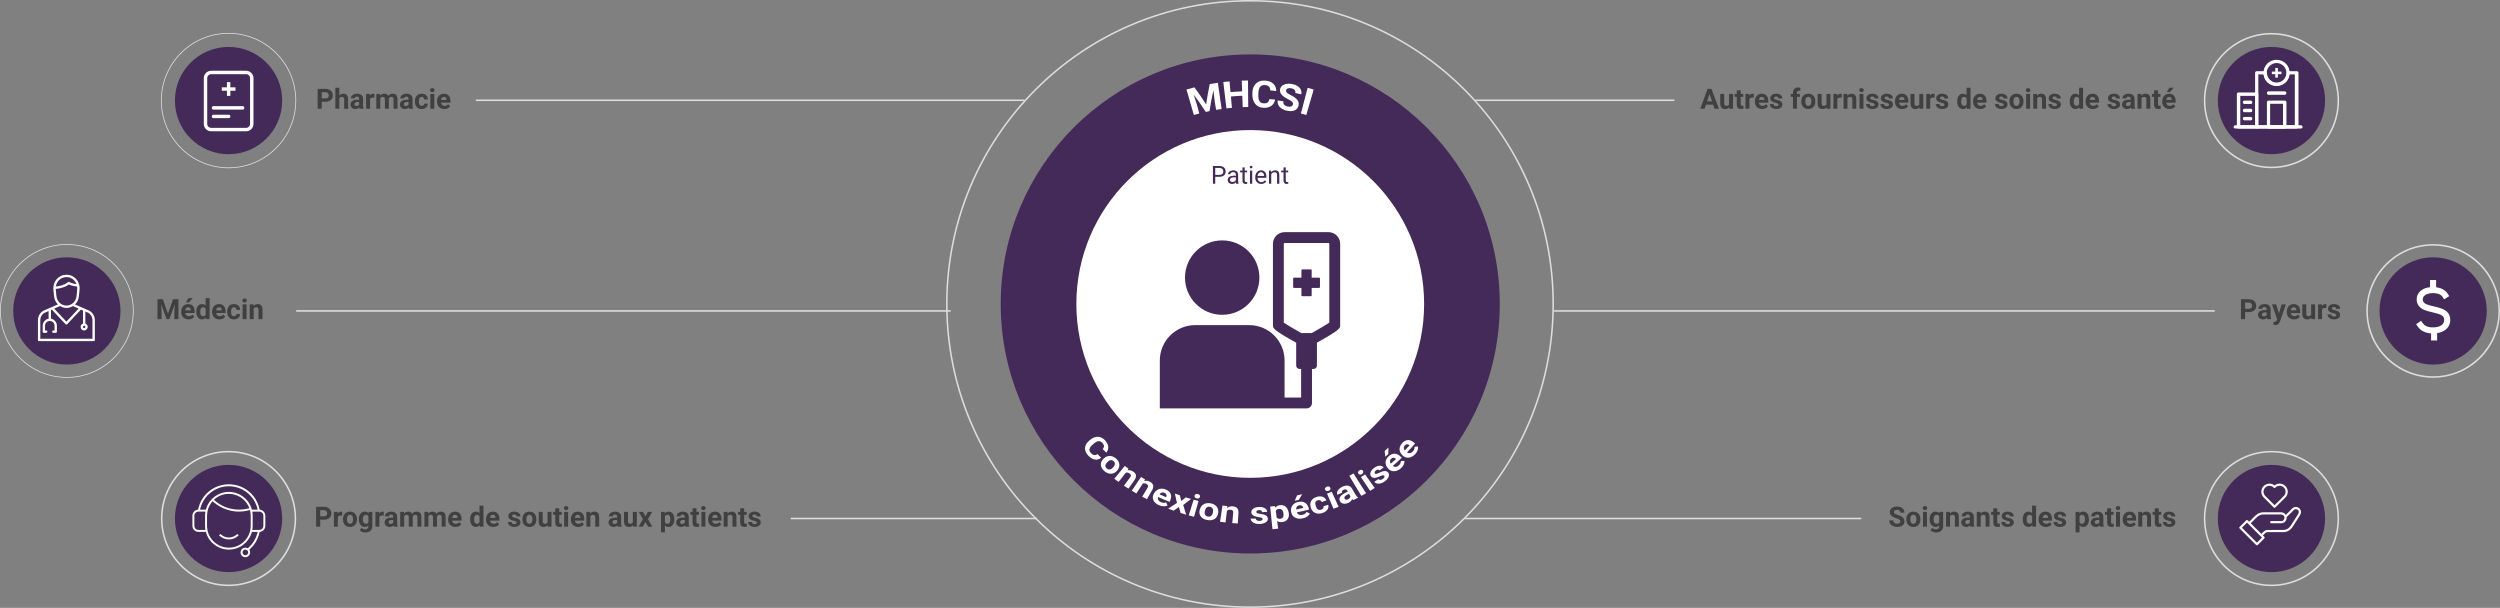 <?xml version="1.0" encoding="utf-8"?>
<!-- Generator: Adobe Illustrator 25.4.1, SVG Export Plug-In . SVG Version: 6.00 Build 0)  -->
<svg version="1.1" id="Layer_1" xmlns="http://www.w3.org/2000/svg" xmlns:xlink="http://www.w3.org/1999/xlink" x="0px" y="0px"
	 viewBox="0 0 1608 391" style="enable-background:new 0 0 1608 391;" xml:space="preserve">
<rect x="0" y="0" width="1608" height="391" fill="#808080" stroke="none"/>
<style type="text/css">
	.Drop_x0020_Shadow{fill:none;}
	.Outer_x0020_Glow_x0020_5_x0020_pt{fill:none;}
	.Blue_x0020_Neon{fill:none;stroke:#8AACDA;stroke-width:7;stroke-linecap:round;stroke-linejoin:round;}
	.Chrome_x0020_Highlight{fill:url(#SVGID_1_);stroke:#FFFFFF;stroke-width:0.363;stroke-miterlimit:1;}
	.Jive_GS{fill:#FFDD00;}
	.Alyssa_GS{fill:#A6D0E4;}
	.st0{fill:#404040;}
	.st1{fill:#DDDDDD;}
	.st2{fill:#432A58;}
	.st3{fill:#FFFFFF;}
</style>
<linearGradient id="SVGID_1_" gradientUnits="userSpaceOnUse" x1="-156.385" y1="-344.154" x2="-156.385" y2="-345.154">
	<stop  offset="0" style="stop-color:#656565"/>
	<stop  offset="0.618" style="stop-color:#1B1B1B"/>
	<stop  offset="0.629" style="stop-color:#545454"/>
	<stop  offset="0.983" style="stop-color:#3E3E3E"/>
</linearGradient>
<g>
	<g>
		<path class="st0" d="M206.947,65.439v4.509h-2.637V57.151h4.992c0.961,0,1.807,0.176,2.535,0.527
			c0.73,0.352,1.291,0.851,1.684,1.499s0.589,1.384,0.589,2.21c0,1.254-0.43,2.243-1.288,2.966
			s-2.046,1.085-3.563,1.085H206.947z M206.947,63.303h2.355c0.697,0,1.229-0.164,1.596-0.492
			c0.365-0.328,0.549-0.797,0.549-1.406c0-0.627-0.185-1.134-0.554-1.521s-0.879-0.586-1.529-0.598
			h-2.417V63.303z"/>
		<path class="st0" d="M218.233,61.475c0.674-0.809,1.521-1.213,2.54-1.213c2.062,0,3.108,1.198,3.138,3.595
			v6.091h-2.54v-6.021c0-0.545-0.117-0.948-0.352-1.208s-0.624-0.391-1.169-0.391
			c-0.744,0-1.283,0.287-1.617,0.861v6.759h-2.54v-13.5h2.54V61.475z"/>
		<path class="st0" d="M231.337,69.948c-0.117-0.229-0.202-0.513-0.255-0.853
			c-0.615,0.686-1.415,1.028-2.399,1.028c-0.932,0-1.704-0.27-2.316-0.809s-0.918-1.219-0.918-2.039
			c0-1.008,0.373-1.781,1.121-2.32c0.746-0.539,1.826-0.812,3.238-0.817h1.169v-0.545
			c0-0.439-0.113-0.791-0.339-1.055s-0.581-0.396-1.067-0.396c-0.428,0-0.764,0.103-1.007,0.308
			s-0.364,0.486-0.364,0.844h-2.54c0-0.551,0.17-1.061,0.51-1.529s0.82-0.836,1.441-1.103
			s1.318-0.4,2.092-0.4c1.172,0,2.102,0.294,2.791,0.883c0.688,0.589,1.032,1.417,1.032,2.483v4.122
			c0.006,0.902,0.132,1.585,0.378,2.048v0.149H231.337z M229.236,68.181c0.375,0,0.721-0.084,1.037-0.25
			s0.551-0.391,0.703-0.672v-1.635h-0.949c-1.271,0-1.948,0.439-2.03,1.318l-0.009,0.149
			c0,0.316,0.111,0.577,0.334,0.782S228.85,68.181,229.236,68.181z"/>
		<path class="st0" d="M240.82,62.82c-0.346-0.047-0.65-0.07-0.914-0.07
			c-0.961,0-1.591,0.325-1.89,0.976v6.223h-2.54v-9.51h2.399l0.07,1.134
			c0.51-0.873,1.216-1.31,2.118-1.31c0.281,0,0.545,0.038,0.791,0.114L240.82,62.82z"/>
		<path class="st0" d="M244.424,60.438l0.079,1.063c0.674-0.826,1.585-1.239,2.733-1.239
			c1.225,0,2.065,0.483,2.522,1.45c0.668-0.967,1.62-1.45,2.856-1.45
			c1.031,0,1.799,0.3,2.303,0.901s0.756,1.504,0.756,2.711v6.073h-2.549V63.883
			c0-0.539-0.105-0.933-0.316-1.182s-0.583-0.374-1.116-0.374c-0.762,0-1.289,0.363-1.582,1.09
			l0.009,6.53h-2.54v-6.056c0-0.551-0.108-0.949-0.325-1.195s-0.586-0.369-1.107-0.369
			c-0.721,0-1.242,0.299-1.564,0.896v6.724h-2.54v-9.51H244.424z"/>
		<path class="st0" d="M263.136,69.948c-0.117-0.229-0.202-0.513-0.255-0.853
			c-0.615,0.686-1.415,1.028-2.399,1.028c-0.932,0-1.704-0.27-2.316-0.809s-0.918-1.219-0.918-2.039
			c0-1.008,0.373-1.781,1.121-2.32c0.746-0.539,1.826-0.812,3.238-0.817h1.169v-0.545
			c0-0.439-0.113-0.791-0.339-1.055s-0.581-0.396-1.067-0.396c-0.428,0-0.764,0.103-1.007,0.308
			s-0.364,0.486-0.364,0.844h-2.54c0-0.551,0.17-1.061,0.51-1.529s0.82-0.836,1.441-1.103
			s1.318-0.4,2.092-0.4c1.172,0,2.102,0.294,2.791,0.883c0.688,0.589,1.032,1.417,1.032,2.483v4.122
			c0.006,0.902,0.132,1.585,0.378,2.048v0.149H263.136z M261.035,68.181c0.375,0,0.721-0.084,1.037-0.25
			s0.551-0.391,0.703-0.672v-1.635h-0.949c-1.271,0-1.948,0.439-2.03,1.318l-0.009,0.149
			c0,0.316,0.111,0.577,0.334,0.782S260.649,68.181,261.035,68.181z"/>
		<path class="st0" d="M271.231,68.076c0.469,0,0.85-0.129,1.143-0.387s0.445-0.601,0.457-1.028h2.382
			c-0.006,0.645-0.182,1.235-0.527,1.771s-0.819,0.952-1.42,1.248s-1.264,0.444-1.99,0.444
			c-1.359,0-2.432-0.432-3.217-1.296s-1.178-2.058-1.178-3.582v-0.167
			c0-1.465,0.39-2.634,1.169-3.507s1.849-1.31,3.208-1.31c1.189,0,2.143,0.338,2.861,1.015
			c0.717,0.677,1.082,1.578,1.094,2.703h-2.382c-0.012-0.495-0.164-0.897-0.457-1.206
			s-0.68-0.464-1.16-0.464c-0.592,0-1.039,0.216-1.341,0.647s-0.452,1.131-0.452,2.099v0.264
			c0,0.98,0.149,1.685,0.448,2.113C270.167,67.862,270.621,68.076,271.231,68.076z"/>
		<path class="st0" d="M276.645,57.977c0-0.381,0.128-0.694,0.382-0.94
			c0.256-0.246,0.603-0.369,1.042-0.369c0.434,0,0.779,0.123,1.037,0.369s0.387,0.56,0.387,0.94
			c0,0.387-0.131,0.703-0.392,0.949s-0.604,0.369-1.032,0.369s-0.772-0.123-1.032-0.369
			C276.775,58.68,276.645,58.364,276.645,57.977z M279.343,69.948h-2.549v-9.51h2.549V69.948z"/>
		<path class="st0" d="M285.812,70.124c-1.395,0-2.53-0.428-3.405-1.283
			c-0.877-0.855-1.314-1.995-1.314-3.419v-0.246c0-0.955,0.185-1.809,0.554-2.562
			s0.892-1.333,1.569-1.74c0.676-0.407,1.448-0.611,2.315-0.611c1.301,0,2.325,0.41,3.071,1.23
			c0.748,0.82,1.121,1.983,1.121,3.489v1.037h-6.056c0.082,0.621,0.329,1.119,0.743,1.494
			c0.412,0.375,0.936,0.562,1.568,0.562c0.979,0,1.743-0.354,2.294-1.063l1.248,1.397
			c-0.381,0.539-0.896,0.959-1.547,1.261S286.603,70.124,285.812,70.124z M285.522,62.31
			c-0.504,0-0.913,0.171-1.227,0.512s-0.514,0.83-0.602,1.465h3.533v-0.203
			c-0.012-0.565-0.164-1.002-0.457-1.311S286.061,62.31,285.522,62.31z"/>
	</g>
	<g>
		<path class="st0" d="M205.947,334.251v4.509h-2.637v-12.797h4.992c0.961,0,1.807,0.176,2.535,0.527
			c0.73,0.352,1.291,0.852,1.684,1.499s0.589,1.384,0.589,2.21c0,1.254-0.43,2.243-1.288,2.967
			s-2.046,1.085-3.563,1.085H205.947z M205.947,332.116h2.355c0.697,0,1.229-0.164,1.596-0.492
			c0.365-0.328,0.549-0.797,0.549-1.406c0-0.627-0.185-1.134-0.554-1.521s-0.879-0.586-1.529-0.598
			h-2.417V332.116z"/>
		<path class="st0" d="M220.098,331.632c-0.346-0.047-0.65-0.07-0.914-0.07
			c-0.961,0-1.591,0.325-1.89,0.976v6.223h-2.54v-9.51h2.399l0.07,1.134
			c0.51-0.873,1.216-1.31,2.118-1.31c0.281,0,0.545,0.038,0.791,0.114L220.098,331.632z"/>
		<path class="st0" d="M220.608,333.917c0-0.943,0.182-1.784,0.545-2.522s0.886-1.31,1.568-1.714
			s1.476-0.606,2.378-0.606c1.283,0,2.33,0.393,3.142,1.178s1.265,1.852,1.358,3.199l0.018,0.65
			c0,1.459-0.407,2.63-1.222,3.512s-1.907,1.322-3.278,1.322s-2.466-0.439-3.282-1.318
			c-0.818-0.879-1.227-2.074-1.227-3.586V333.917z M223.148,334.098c0,0.903,0.17,1.595,0.51,2.073
			c0.34,0.478,0.826,0.717,1.459,0.717c0.615,0,1.096-0.236,1.441-0.708
			c0.346-0.473,0.519-1.229,0.519-2.267c0-0.887-0.173-1.573-0.519-2.061
			c-0.346-0.486-0.832-0.73-1.459-0.73c-0.621,0-1.102,0.242-1.441,0.727
			S223.148,333.083,223.148,334.098z"/>
		<path class="st0" d="M230.812,333.935c0-1.459,0.347-2.634,1.042-3.524
			c0.693-0.891,1.63-1.336,2.808-1.336c1.043,0,1.854,0.357,2.435,1.072l0.105-0.896h2.303v9.193
			c0,0.832-0.189,1.556-0.566,2.171c-0.379,0.615-0.91,1.084-1.596,1.406s-1.488,0.483-2.408,0.483
			c-0.697,0-1.377-0.139-2.039-0.417s-1.163-0.638-1.503-1.077l1.125-1.547
			c0.633,0.709,1.4,1.063,2.303,1.063c0.674,0,1.198-0.18,1.573-0.54s0.562-0.872,0.562-1.534
			v-0.51c-0.586,0.662-1.356,0.993-2.312,0.993c-1.143,0-2.067-0.446-2.772-1.34
			c-0.707-0.894-1.06-2.079-1.06-3.556V333.935z M233.352,334.125c0,0.862,0.173,1.539,0.519,2.029
			c0.346,0.489,0.82,0.734,1.424,0.734c0.773,0,1.327-0.29,1.661-0.871v-4.005
			c-0.34-0.581-0.888-0.872-1.644-0.872c-0.609,0-1.089,0.25-1.437,0.749
			C233.526,332.387,233.352,333.132,233.352,334.125z"/>
		<path class="st0" d="M246.799,331.632c-0.346-0.047-0.65-0.07-0.914-0.07
			c-0.961,0-1.591,0.325-1.89,0.976v6.223h-2.54v-9.51h2.399l0.07,1.134
			c0.51-0.873,1.216-1.31,2.118-1.31c0.281,0,0.545,0.038,0.791,0.114L246.799,331.632z"/>
		<path class="st0" d="M253.268,338.76c-0.117-0.229-0.202-0.513-0.255-0.853
			c-0.615,0.686-1.415,1.028-2.399,1.028c-0.932,0-1.704-0.27-2.316-0.809s-0.918-1.219-0.918-2.039
			c0-1.008,0.373-1.781,1.121-2.32c0.746-0.539,1.826-0.812,3.238-0.817h1.169v-0.545
			c0-0.439-0.113-0.791-0.339-1.055s-0.581-0.396-1.067-0.396c-0.428,0-0.764,0.103-1.007,0.308
			s-0.364,0.486-0.364,0.844H247.59c0-0.551,0.17-1.061,0.51-1.529s0.82-0.836,1.441-1.103
			s1.318-0.4,2.092-0.4c1.172,0,2.102,0.295,2.791,0.884c0.688,0.589,1.032,1.416,1.032,2.482
			v4.122c0.006,0.902,0.132,1.585,0.378,2.048v0.149H253.268z M251.167,336.994
			c0.375,0,0.721-0.083,1.037-0.25s0.551-0.392,0.703-0.673v-1.635h-0.949
			c-1.271,0-1.948,0.439-2.03,1.318l-0.009,0.149c0,0.316,0.111,0.577,0.334,0.782
			S250.78,336.994,251.167,336.994z"/>
		<path class="st0" d="M259.789,329.25l0.079,1.063c0.674-0.826,1.585-1.239,2.733-1.239
			c1.225,0,2.065,0.483,2.522,1.45c0.668-0.967,1.62-1.45,2.856-1.45
			c1.031,0,1.799,0.301,2.303,0.901s0.756,1.504,0.756,2.711v6.073h-2.549v-6.064
			c0-0.539-0.105-0.933-0.316-1.182s-0.583-0.374-1.116-0.374c-0.762,0-1.289,0.363-1.582,1.09
			l0.009,6.53h-2.54v-6.056c0-0.551-0.108-0.949-0.325-1.195s-0.586-0.369-1.107-0.369
			c-0.721,0-1.242,0.299-1.564,0.896v6.724h-2.54v-9.51H259.789z"/>
		<path class="st0" d="M275.372,329.25l0.079,1.063c0.674-0.826,1.585-1.239,2.733-1.239
			c1.225,0,2.065,0.483,2.522,1.45c0.668-0.967,1.62-1.45,2.856-1.45
			c1.031,0,1.799,0.301,2.303,0.901s0.756,1.504,0.756,2.711v6.073h-2.549v-6.064
			c0-0.539-0.105-0.933-0.316-1.182s-0.583-0.374-1.116-0.374c-0.762,0-1.289,0.363-1.582,1.09
			l0.009,6.53h-2.54v-6.056c0-0.551-0.108-0.949-0.325-1.195s-0.586-0.369-1.107-0.369
			c-0.721,0-1.242,0.299-1.564,0.896v6.724h-2.54v-9.51H275.372z"/>
		<path class="st0" d="M292.95,338.936c-1.395,0-2.53-0.428-3.405-1.283
			c-0.877-0.855-1.314-1.995-1.314-3.419v-0.246c0-0.955,0.185-1.809,0.554-2.562
			s0.892-1.333,1.569-1.74c0.676-0.407,1.448-0.611,2.315-0.611c1.301,0,2.325,0.41,3.071,1.23
			c0.748,0.82,1.121,1.983,1.121,3.489v1.037h-6.056c0.082,0.621,0.329,1.119,0.743,1.494
			c0.412,0.375,0.936,0.562,1.568,0.562c0.979,0,1.743-0.354,2.294-1.063l1.248,1.397
			c-0.381,0.539-0.896,0.96-1.547,1.262S293.741,338.936,292.95,338.936z M292.66,331.123
			c-0.504,0-0.913,0.171-1.227,0.513c-0.313,0.341-0.514,0.829-0.602,1.465h3.533v-0.203
			c-0.012-0.564-0.164-1.002-0.457-1.311C293.615,331.277,293.199,331.123,292.66,331.123z"/>
		<path class="st0" d="M302.39,333.935c0-1.482,0.332-2.663,0.998-3.542
			c0.664-0.879,1.574-1.318,2.729-1.318c0.926,0,1.69,0.346,2.294,1.037v-4.852h2.549v13.5h-2.294
			l-0.123-1.011c-0.633,0.791-1.447,1.187-2.443,1.187c-1.119,0-2.018-0.44-2.693-1.322
			C302.728,336.732,302.39,335.505,302.39,333.935z M304.93,334.125c0,0.892,0.155,1.575,0.466,2.051
			s0.762,0.713,1.354,0.713c0.785,0,1.339-0.331,1.661-0.994v-3.759
			c-0.316-0.663-0.864-0.995-1.644-0.995C305.542,331.14,304.93,332.135,304.93,334.125z"/>
		<path class="st0" d="M317.305,338.936c-1.395,0-2.53-0.428-3.405-1.283
			c-0.877-0.855-1.314-1.995-1.314-3.419v-0.246c0-0.955,0.185-1.809,0.554-2.562
			s0.892-1.333,1.569-1.74c0.676-0.407,1.448-0.611,2.315-0.611c1.301,0,2.325,0.41,3.071,1.23
			c0.748,0.82,1.121,1.983,1.121,3.489v1.037h-6.056c0.082,0.621,0.329,1.119,0.743,1.494
			c0.412,0.375,0.936,0.562,1.568,0.562c0.979,0,1.743-0.354,2.294-1.063l1.248,1.397
			c-0.381,0.539-0.896,0.96-1.547,1.262S318.096,338.936,317.305,338.936z M317.015,331.123
			c-0.504,0-0.913,0.171-1.227,0.513c-0.313,0.341-0.514,0.829-0.602,1.465h3.533v-0.203
			c-0.012-0.564-0.164-1.002-0.457-1.311C317.97,331.277,317.554,331.123,317.015,331.123z"/>
		<path class="st0" d="M332.29,336.132c0-0.311-0.153-0.555-0.462-0.733
			c-0.307-0.179-0.801-0.339-1.48-0.479c-2.262-0.475-3.393-1.436-3.393-2.883
			c0-0.844,0.35-1.548,1.051-2.113c0.699-0.565,1.615-0.849,2.746-0.849
			c1.207,0,2.172,0.284,2.896,0.853c0.723,0.568,1.085,1.307,1.085,2.215h-2.54
			c0-0.363-0.117-0.663-0.352-0.9s-0.601-0.356-1.099-0.356c-0.428,0-0.759,0.097-0.993,0.29
			s-0.352,0.439-0.352,0.738c0,0.281,0.133,0.509,0.4,0.682c0.266,0.173,0.716,0.322,1.349,0.448
			s1.166,0.268,1.6,0.426c1.342,0.492,2.013,1.345,2.013,2.558c0,0.867-0.372,1.569-1.116,2.105
			s-1.705,0.804-2.883,0.804c-0.797,0-1.505-0.142-2.122-0.426c-0.619-0.284-1.104-0.674-1.455-1.169
			s-0.527-1.03-0.527-1.604h2.408c0.023,0.451,0.19,0.797,0.501,1.037s0.727,0.36,1.248,0.36
			c0.486,0,0.854-0.092,1.103-0.276S332.29,336.431,332.29,336.132z"/>
		<path class="st0" d="M335.999,333.917c0-0.943,0.182-1.784,0.545-2.522s0.886-1.31,1.568-1.714
			s1.476-0.606,2.378-0.606c1.283,0,2.33,0.393,3.142,1.178s1.265,1.852,1.358,3.199l0.018,0.65
			c0,1.459-0.407,2.63-1.222,3.512s-1.907,1.322-3.278,1.322s-2.466-0.439-3.282-1.318
			c-0.818-0.879-1.227-2.074-1.227-3.586V333.917z M338.539,334.098c0,0.903,0.17,1.595,0.51,2.073
			c0.34,0.478,0.826,0.717,1.459,0.717c0.615,0,1.096-0.236,1.441-0.708
			c0.346-0.473,0.519-1.229,0.519-2.267c0-0.887-0.173-1.573-0.519-2.061
			c-0.346-0.486-0.832-0.73-1.459-0.73c-0.621,0-1.102,0.242-1.441,0.727
			S338.539,333.083,338.539,334.098z"/>
		<path class="st0" d="M352.268,337.793c-0.627,0.762-1.494,1.143-2.602,1.143
			c-1.02,0-1.798-0.293-2.333-0.879c-0.537-0.586-0.811-1.444-0.822-2.575v-6.231h2.54v6.151
			c0,0.991,0.451,1.486,1.354,1.486c0.861,0,1.453-0.299,1.775-0.897v-6.74h2.549v9.51h-2.391
			L352.268,337.793z"/>
		<path class="st0" d="M359.686,326.913v2.338h1.626v1.863h-1.626v4.746c0,0.352,0.067,0.604,0.202,0.756
			s0.393,0.229,0.773,0.229c0.281,0,0.53-0.021,0.747-0.062v1.925
			c-0.498,0.152-1.011,0.229-1.538,0.229c-1.781,0-2.689-0.899-2.725-2.698v-5.124h-1.389v-1.863
			h1.389v-2.338H359.686z"/>
		<path class="st0" d="M362.709,326.79c0-0.381,0.128-0.694,0.382-0.94
			c0.256-0.246,0.603-0.369,1.042-0.369c0.434,0,0.779,0.123,1.037,0.369s0.387,0.56,0.387,0.94
			c0,0.387-0.131,0.703-0.392,0.949s-0.604,0.369-1.032,0.369s-0.772-0.123-1.032-0.369
			C362.839,327.493,362.709,327.176,362.709,326.79z M365.407,338.76h-2.549v-9.51h2.549V338.76z"/>
		<path class="st0" d="M371.876,338.936c-1.395,0-2.53-0.428-3.405-1.283
			c-0.877-0.855-1.314-1.995-1.314-3.419v-0.246c0-0.955,0.185-1.809,0.554-2.562
			s0.892-1.333,1.569-1.74c0.676-0.407,1.448-0.611,2.315-0.611c1.301,0,2.325,0.41,3.071,1.23
			c0.748,0.82,1.121,1.983,1.121,3.489v1.037h-6.056c0.082,0.621,0.329,1.119,0.743,1.494
			c0.412,0.375,0.936,0.562,1.568,0.562c0.979,0,1.743-0.354,2.294-1.063l1.248,1.397
			c-0.381,0.539-0.896,0.96-1.547,1.262S372.667,338.936,371.876,338.936z M371.586,331.123
			c-0.504,0-0.913,0.171-1.227,0.513c-0.313,0.341-0.514,0.829-0.602,1.465h3.533v-0.203
			c-0.012-0.564-0.164-1.002-0.457-1.311C372.541,331.277,372.125,331.123,371.586,331.123z"/>
		<path class="st0" d="M379.567,329.25l0.079,1.099c0.68-0.85,1.591-1.274,2.733-1.274
			c1.008,0,1.758,0.296,2.25,0.888s0.744,1.477,0.756,2.654v6.144h-2.54v-6.082
			c0-0.539-0.117-0.93-0.352-1.173s-0.624-0.365-1.169-0.365c-0.715,0-1.251,0.305-1.608,0.914v6.706
			h-2.54v-9.51H379.567z"/>
		<path class="st0" d="M397.303,338.76c-0.117-0.229-0.202-0.513-0.255-0.853
			c-0.615,0.686-1.415,1.028-2.399,1.028c-0.932,0-1.704-0.27-2.316-0.809s-0.918-1.219-0.918-2.039
			c0-1.008,0.373-1.781,1.121-2.32c0.746-0.539,1.826-0.812,3.238-0.817h1.169v-0.545
			c0-0.439-0.113-0.791-0.339-1.055s-0.581-0.396-1.067-0.396c-0.428,0-0.764,0.103-1.007,0.308
			s-0.364,0.486-0.364,0.844h-2.54c0-0.551,0.17-1.061,0.51-1.529s0.82-0.836,1.441-1.103
			s1.318-0.4,2.092-0.4c1.172,0,2.102,0.295,2.791,0.884c0.688,0.589,1.032,1.416,1.032,2.482
			v4.122c0.006,0.902,0.132,1.585,0.378,2.048v0.149H397.303z M395.202,336.994
			c0.375,0,0.721-0.083,1.037-0.25s0.551-0.392,0.703-0.673v-1.635h-0.949
			c-1.271,0-1.948,0.439-2.03,1.318l-0.009,0.149c0,0.316,0.111,0.577,0.334,0.782
			S394.816,336.994,395.202,336.994z"/>
		<path class="st0" d="M407.138,337.793c-0.627,0.762-1.494,1.143-2.602,1.143
			c-1.02,0-1.798-0.293-2.333-0.879c-0.537-0.586-0.811-1.444-0.822-2.575v-6.231h2.54v6.151
			c0,0.991,0.451,1.486,1.354,1.486c0.861,0,1.453-0.299,1.775-0.897v-6.74h2.549v9.51h-2.391
			L407.138,337.793z"/>
		<path class="st0" d="M415.136,332.089l1.6-2.839h2.716l-2.707,4.658l2.821,4.852h-2.725l-1.696-2.988
			l-1.688,2.988h-2.733l2.821-4.852l-2.698-4.658h2.725L415.136,332.089z"/>
		<path class="st0" d="M433.716,334.093c0,1.465-0.333,2.639-0.997,3.521
			c-0.666,0.882-1.563,1.322-2.694,1.322c-0.961,0-1.737-0.334-2.329-1.002v4.482h-2.54v-13.166h2.355
			l0.088,0.932c0.615-0.738,1.418-1.107,2.408-1.107c1.172,0,2.083,0.434,2.733,1.301
			s0.976,2.062,0.976,3.586V334.093z M431.176,333.909c0-0.885-0.157-1.567-0.471-2.048
			s-0.769-0.721-1.366-0.721c-0.797,0-1.345,0.305-1.644,0.914v3.894
			c0.311,0.627,0.864,0.94,1.661,0.94C430.569,336.888,431.176,335.895,431.176,333.909z"/>
		<path class="st0" d="M440.8,338.76c-0.117-0.229-0.202-0.513-0.255-0.853
			c-0.615,0.686-1.415,1.028-2.399,1.028c-0.932,0-1.704-0.27-2.316-0.809s-0.918-1.219-0.918-2.039
			c0-1.008,0.373-1.781,1.121-2.32c0.746-0.539,1.826-0.812,3.238-0.817h1.169v-0.545
			c0-0.439-0.113-0.791-0.339-1.055s-0.581-0.396-1.067-0.396c-0.428,0-0.764,0.103-1.007,0.308
			s-0.364,0.486-0.364,0.844h-2.54c0-0.551,0.17-1.061,0.51-1.529s0.82-0.836,1.441-1.103
			s1.318-0.4,2.092-0.4c1.172,0,2.102,0.295,2.791,0.884c0.688,0.589,1.032,1.416,1.032,2.482
			v4.122c0.006,0.902,0.132,1.585,0.378,2.048v0.149H440.8z M438.699,336.994
			c0.375,0,0.721-0.083,1.037-0.25s0.551-0.392,0.703-0.673v-1.635h-0.949
			c-1.271,0-1.948,0.439-2.03,1.318l-0.009,0.149c0,0.316,0.111,0.577,0.334,0.782
			S438.313,336.994,438.699,336.994z"/>
		<path class="st0" d="M447.981,326.913v2.338h1.626v1.863h-1.626v4.746c0,0.352,0.067,0.604,0.202,0.756
			s0.393,0.229,0.773,0.229c0.281,0,0.53-0.021,0.747-0.062v1.925
			c-0.498,0.152-1.011,0.229-1.538,0.229c-1.781,0-2.689-0.899-2.725-2.698v-5.124h-1.389v-1.863
			h1.389v-2.338H447.981z"/>
		<path class="st0" d="M451.004,326.79c0-0.381,0.128-0.694,0.382-0.94
			c0.256-0.246,0.603-0.369,1.042-0.369c0.434,0,0.779,0.123,1.037,0.369s0.387,0.56,0.387,0.94
			c0,0.387-0.131,0.703-0.392,0.949s-0.604,0.369-1.032,0.369s-0.772-0.123-1.032-0.369
			C451.134,327.493,451.004,327.176,451.004,326.79z M453.702,338.76h-2.549v-9.51h2.549V338.76z"/>
		<path class="st0" d="M460.171,338.936c-1.395,0-2.53-0.428-3.405-1.283
			c-0.877-0.855-1.314-1.995-1.314-3.419v-0.246c0-0.955,0.185-1.809,0.554-2.562
			s0.892-1.333,1.569-1.74c0.676-0.407,1.448-0.611,2.315-0.611c1.301,0,2.325,0.41,3.071,1.23
			c0.748,0.82,1.121,1.983,1.121,3.489v1.037h-6.056c0.082,0.621,0.329,1.119,0.743,1.494
			c0.412,0.375,0.936,0.562,1.568,0.562c0.979,0,1.743-0.354,2.294-1.063l1.248,1.397
			c-0.381,0.539-0.896,0.96-1.547,1.262S460.962,338.936,460.171,338.936z M459.881,331.123
			c-0.504,0-0.913,0.171-1.227,0.513c-0.313,0.341-0.514,0.829-0.602,1.465h3.533v-0.203
			c-0.012-0.564-0.164-1.002-0.457-1.311C460.836,331.277,460.42,331.123,459.881,331.123z"/>
		<path class="st0" d="M467.861,329.25l0.079,1.099c0.68-0.85,1.591-1.274,2.733-1.274
			c1.008,0,1.758,0.296,2.25,0.888s0.744,1.477,0.756,2.654v6.144h-2.54v-6.082
			c0-0.539-0.117-0.93-0.352-1.173s-0.624-0.365-1.169-0.365c-0.715,0-1.251,0.305-1.608,0.914v6.706
			h-2.54v-9.51H467.861z"/>
		<path class="st0" d="M478.646,326.913v2.338h1.626v1.863h-1.626v4.746c0,0.352,0.067,0.604,0.202,0.756
			s0.393,0.229,0.773,0.229c0.281,0,0.53-0.021,0.747-0.062v1.925
			c-0.498,0.152-1.011,0.229-1.538,0.229c-1.781,0-2.689-0.899-2.725-2.698v-5.124h-1.389v-1.863
			h1.389v-2.338H478.646z"/>
		<path class="st0" d="M486.837,336.132c0-0.311-0.153-0.555-0.462-0.733
			c-0.307-0.179-0.801-0.339-1.48-0.479c-2.262-0.475-3.393-1.436-3.393-2.883
			c0-0.844,0.35-1.548,1.051-2.113c0.699-0.565,1.615-0.849,2.746-0.849
			c1.207,0,2.172,0.284,2.896,0.853c0.723,0.568,1.085,1.307,1.085,2.215h-2.54
			c0-0.363-0.117-0.663-0.352-0.9s-0.601-0.356-1.099-0.356c-0.428,0-0.759,0.097-0.993,0.29
			s-0.352,0.439-0.352,0.738c0,0.281,0.133,0.509,0.4,0.682c0.266,0.173,0.716,0.322,1.349,0.448
			s1.166,0.268,1.6,0.426c1.342,0.492,2.013,1.345,2.013,2.558c0,0.867-0.372,1.569-1.116,2.105
			s-1.705,0.804-2.883,0.804c-0.797,0-1.505-0.142-2.122-0.426c-0.619-0.284-1.104-0.674-1.455-1.169
			s-0.527-1.03-0.527-1.604h2.408c0.023,0.451,0.19,0.797,0.501,1.037s0.727,0.36,1.248,0.36
			c0.486,0,0.854-0.092,1.103-0.276S486.837,336.431,486.837,336.132z"/>
	</g>
	<g>
		<path class="st0" d="M104.756,192.463l3.287,9.281l3.27-9.281h3.463v12.797h-2.646v-3.498l0.264-6.038
			l-3.454,9.536h-1.811l-3.445-9.527l0.264,6.029v3.498h-2.637v-12.797H104.756z"/>
		<path class="st0" d="M121.288,205.436c-1.395,0-2.53-0.428-3.405-1.283
			c-0.877-0.855-1.314-1.995-1.314-3.419v-0.246c0-0.955,0.185-1.809,0.554-2.562
			s0.892-1.333,1.569-1.741c0.676-0.407,1.448-0.611,2.315-0.611c1.301,0,2.325,0.41,3.071,1.23
			c0.748,0.82,1.121,1.983,1.121,3.489v1.037h-6.056c0.082,0.621,0.329,1.119,0.743,1.494
			c0.412,0.375,0.936,0.562,1.568,0.562c0.979,0,1.743-0.354,2.294-1.063l1.248,1.397
			c-0.381,0.539-0.896,0.96-1.547,1.262S122.079,205.436,121.288,205.436z M120.998,197.623
			c-0.504,0-0.913,0.171-1.227,0.513c-0.313,0.341-0.514,0.829-0.602,1.465h3.533v-0.203
			c-0.012-0.564-0.164-1.002-0.457-1.311C121.953,197.777,121.537,197.623,120.998,197.623z
			 M121.227,191.76h2.769l-2.435,2.725h-2.065L121.227,191.76z"/>
		<path class="st0" d="M126.245,200.435c0-1.482,0.332-2.663,0.998-3.542
			c0.664-0.879,1.574-1.318,2.729-1.318c0.926,0,1.69,0.346,2.294,1.037v-4.852h2.549v13.5h-2.294
			l-0.123-1.011c-0.633,0.791-1.447,1.187-2.443,1.187c-1.119,0-2.018-0.44-2.693-1.322
			C126.583,203.232,126.245,202.005,126.245,200.435z M128.785,200.625c0,0.892,0.155,1.575,0.466,2.051
			s0.762,0.713,1.354,0.713c0.785,0,1.339-0.331,1.661-0.994v-3.759
			c-0.316-0.663-0.864-0.995-1.644-0.995C129.398,197.64,128.785,198.635,128.785,200.625z"/>
		<path class="st0" d="M141.16,205.436c-1.395,0-2.53-0.428-3.405-1.283
			c-0.877-0.855-1.314-1.995-1.314-3.419v-0.246c0-0.955,0.185-1.809,0.554-2.562
			s0.892-1.333,1.569-1.741c0.676-0.407,1.448-0.611,2.315-0.611c1.301,0,2.325,0.41,3.071,1.23
			c0.748,0.82,1.121,1.983,1.121,3.489v1.037h-6.056c0.082,0.621,0.329,1.119,0.743,1.494
			c0.412,0.375,0.936,0.562,1.568,0.562c0.979,0,1.743-0.354,2.294-1.063l1.248,1.397
			c-0.381,0.539-0.896,0.96-1.547,1.262S141.951,205.436,141.16,205.436z M140.87,197.623
			c-0.504,0-0.913,0.171-1.227,0.513c-0.313,0.341-0.514,0.829-0.602,1.465h3.533v-0.203
			c-0.012-0.564-0.164-1.002-0.457-1.311C141.825,197.777,141.409,197.623,140.87,197.623z"/>
		<path class="st0" d="M150.468,203.388c0.469,0,0.85-0.129,1.143-0.387s0.445-0.601,0.457-1.028h2.382
			c-0.006,0.645-0.182,1.235-0.527,1.771s-0.819,0.952-1.42,1.248s-1.264,0.443-1.99,0.443
			c-1.359,0-2.432-0.432-3.217-1.296s-1.178-2.059-1.178-3.582v-0.167c0-1.465,0.39-2.634,1.169-3.507
			s1.849-1.31,3.208-1.31c1.189,0,2.143,0.338,2.861,1.015c0.717,0.677,1.082,1.578,1.094,2.703
			h-2.382c-0.012-0.494-0.164-0.896-0.457-1.206c-0.293-0.309-0.68-0.464-1.16-0.464
			c-0.592,0-1.039,0.216-1.341,0.647c-0.302,0.431-0.452,1.131-0.452,2.099v0.265
			c0,0.98,0.149,1.685,0.448,2.112C149.404,203.174,149.859,203.388,150.468,203.388z"/>
		<path class="st0" d="M155.882,193.29c0-0.381,0.128-0.694,0.382-0.94
			c0.256-0.246,0.603-0.369,1.042-0.369c0.434,0,0.779,0.123,1.037,0.369s0.387,0.56,0.387,0.94
			c0,0.387-0.131,0.703-0.392,0.949s-0.604,0.369-1.032,0.369s-0.772-0.123-1.032-0.369
			C156.012,193.993,155.882,193.676,155.882,193.29z M158.58,205.26h-2.549v-9.51h2.549V205.26z"/>
		<path class="st0" d="M163.01,195.75l0.079,1.099c0.68-0.85,1.591-1.274,2.733-1.274
			c1.008,0,1.758,0.296,2.25,0.888s0.744,1.477,0.756,2.654v6.144h-2.54v-6.082
			c0-0.539-0.117-0.93-0.352-1.173s-0.624-0.365-1.169-0.365c-0.715,0-1.251,0.305-1.608,0.914v6.706
			h-2.54v-9.51H163.01z"/>
	</g>
	<g>
		<path class="st0" d="M1101.901,67.311h-4.623l-0.879,2.637h-2.804l4.764-12.797h2.443l4.79,12.797
			h-2.804L1101.901,67.311z M1097.989,65.175h3.199l-1.608-4.79L1097.989,65.175z"/>
		<path class="st0" d="M1112.219,68.981c-0.627,0.762-1.494,1.143-2.602,1.143
			c-1.02,0-1.798-0.293-2.334-0.879s-0.81-1.444-0.821-2.575v-6.231h2.54v6.151
			c0,0.991,0.451,1.487,1.354,1.487c0.861,0,1.453-0.299,1.775-0.897v-6.74h2.549v9.51h-2.391
			L1112.219,68.981z"/>
		<path class="st0" d="M1119.637,58.1v2.338h1.626v1.863h-1.626v4.746c0,0.352,0.067,0.604,0.202,0.756
			s0.393,0.229,0.773,0.229c0.281,0,0.53-0.021,0.747-0.062v1.925
			c-0.498,0.152-1.011,0.229-1.538,0.229c-1.781,0-2.689-0.899-2.725-2.698v-5.124h-1.389v-1.863
			h1.389V58.1H1119.637z"/>
		<path class="st0" d="M1128.022,62.82c-0.346-0.047-0.65-0.07-0.914-0.07
			c-0.961,0-1.591,0.325-1.89,0.976v6.223h-2.54v-9.51h2.399l0.07,1.134
			c0.51-0.873,1.216-1.31,2.118-1.31c0.281,0,0.545,0.038,0.791,0.114L1128.022,62.82z"/>
		<path class="st0" d="M1133.453,70.124c-1.395,0-2.53-0.428-3.405-1.283
			c-0.877-0.855-1.314-1.995-1.314-3.419v-0.246c0-0.955,0.185-1.809,0.554-2.562
			s0.892-1.333,1.569-1.74c0.676-0.407,1.448-0.611,2.315-0.611c1.301,0,2.325,0.41,3.071,1.23
			c0.748,0.82,1.121,1.983,1.121,3.489v1.037h-6.056c0.082,0.621,0.329,1.119,0.743,1.494
			c0.412,0.375,0.936,0.562,1.568,0.562c0.979,0,1.743-0.354,2.294-1.063l1.248,1.397
			c-0.381,0.539-0.896,0.959-1.547,1.261S1134.244,70.124,1133.453,70.124z M1133.163,62.31
			c-0.504,0-0.913,0.171-1.227,0.512s-0.514,0.83-0.602,1.465h3.533v-0.203
			c-0.012-0.565-0.164-1.002-0.457-1.311S1133.702,62.31,1133.163,62.31z"/>
		<path class="st0" d="M1143.956,67.32c0-0.311-0.153-0.555-0.462-0.734
			c-0.307-0.179-0.801-0.338-1.48-0.479c-2.262-0.475-3.393-1.436-3.393-2.883
			c0-0.844,0.35-1.548,1.051-2.114c0.699-0.565,1.615-0.848,2.746-0.848
			c1.207,0,2.172,0.284,2.896,0.853c0.723,0.568,1.085,1.307,1.085,2.215h-2.54
			c0-0.363-0.117-0.664-0.352-0.901s-0.601-0.356-1.099-0.356c-0.428,0-0.759,0.097-0.993,0.29
			s-0.352,0.439-0.352,0.738c0,0.281,0.133,0.508,0.4,0.681c0.266,0.173,0.716,0.322,1.349,0.448
			s1.166,0.268,1.6,0.426c1.342,0.492,2.013,1.345,2.013,2.558c0,0.867-0.372,1.569-1.116,2.105
			s-1.705,0.804-2.883,0.804c-0.797,0-1.505-0.142-2.122-0.426c-0.619-0.284-1.104-0.674-1.455-1.169
			s-0.527-1.03-0.527-1.604h2.408c0.023,0.451,0.19,0.797,0.501,1.037s0.727,0.36,1.248,0.36
			c0.486,0,0.854-0.092,1.103-0.277S1143.956,67.619,1143.956,67.32z"/>
		<path class="st0" d="M1153.237,69.948v-7.646h-1.415v-1.863h1.415v-0.809
			c0-1.066,0.306-1.894,0.918-2.483s1.47-0.883,2.571-0.883c0.352,0,0.782,0.059,1.292,0.176
			l-0.026,1.969c-0.211-0.053-0.469-0.079-0.773-0.079c-0.955,0-1.433,0.448-1.433,1.345v0.765h1.89
			v1.863h-1.89v7.646H1153.237z"/>
		<path class="st0" d="M1158.599,65.105c0-0.943,0.182-1.784,0.545-2.522s0.886-1.31,1.568-1.714
			s1.476-0.606,2.378-0.606c1.283,0,2.33,0.393,3.142,1.178s1.265,1.852,1.358,3.199l0.018,0.65
			c0,1.459-0.407,2.629-1.222,3.511s-1.907,1.323-3.278,1.323s-2.466-0.439-3.282-1.318
			c-0.818-0.879-1.227-2.074-1.227-3.586V65.105z M1161.139,65.285c0,0.904,0.17,1.595,0.51,2.073
			c0.34,0.478,0.826,0.717,1.459,0.717c0.615,0,1.096-0.236,1.441-0.709
			c0.346-0.473,0.519-1.228,0.519-2.267c0-0.886-0.173-1.573-0.519-2.06
			c-0.346-0.487-0.832-0.73-1.459-0.73c-0.621,0-1.102,0.242-1.441,0.726
			C1161.309,63.521,1161.139,64.27,1161.139,65.285z"/>
		<path class="st0" d="M1174.867,68.981c-0.627,0.762-1.494,1.143-2.602,1.143
			c-1.02,0-1.798-0.293-2.333-0.879c-0.537-0.586-0.811-1.444-0.822-2.575v-6.231h2.54v6.151
			c0,0.991,0.451,1.487,1.354,1.487c0.861,0,1.453-0.299,1.775-0.897v-6.74h2.549v9.51h-2.391
			L1174.867,68.981z"/>
		<path class="st0" d="M1184.588,62.82c-0.346-0.047-0.65-0.07-0.914-0.07
			c-0.961,0-1.591,0.325-1.89,0.976v6.223h-2.54v-9.51h2.399l0.07,1.134
			c0.51-0.873,1.216-1.31,2.118-1.31c0.281,0,0.545,0.038,0.791,0.114L1184.588,62.82z"/>
		<path class="st0" d="M1188.148,60.438l0.079,1.099c0.68-0.85,1.591-1.274,2.733-1.274
			c1.008,0,1.758,0.296,2.25,0.888s0.744,1.477,0.756,2.654v6.144h-2.54v-6.082
			c0-0.539-0.117-0.93-0.352-1.173s-0.624-0.365-1.169-0.365c-0.715,0-1.251,0.305-1.608,0.914v6.706
			h-2.54v-9.51H1188.148z"/>
		<path class="st0" d="M1195.873,57.977c0-0.381,0.128-0.694,0.382-0.94
			c0.256-0.246,0.603-0.369,1.042-0.369c0.434,0,0.779,0.123,1.037,0.369s0.387,0.56,0.387,0.94
			c0,0.387-0.131,0.703-0.392,0.949s-0.604,0.369-1.032,0.369s-0.772-0.123-1.032-0.369
			C1196.003,58.68,1195.873,58.364,1195.873,57.977z M1198.571,69.948h-2.549v-9.51h2.549V69.948z"/>
		<path class="st0" d="M1205.814,67.32c0-0.311-0.153-0.555-0.462-0.734
			c-0.307-0.179-0.801-0.338-1.48-0.479c-2.262-0.475-3.393-1.436-3.393-2.883
			c0-0.844,0.35-1.548,1.051-2.114c0.699-0.565,1.615-0.848,2.746-0.848
			c1.207,0,2.172,0.284,2.896,0.853c0.723,0.568,1.085,1.307,1.085,2.215h-2.54
			c0-0.363-0.117-0.664-0.352-0.901s-0.601-0.356-1.099-0.356c-0.428,0-0.759,0.097-0.993,0.29
			s-0.352,0.439-0.352,0.738c0,0.281,0.133,0.508,0.4,0.681c0.266,0.173,0.716,0.322,1.349,0.448
			s1.166,0.268,1.6,0.426c1.342,0.492,2.013,1.345,2.013,2.558c0,0.867-0.372,1.569-1.116,2.105
			s-1.705,0.804-2.883,0.804c-0.797,0-1.505-0.142-2.122-0.426c-0.619-0.284-1.104-0.674-1.455-1.169
			s-0.527-1.03-0.527-1.604h2.408c0.023,0.451,0.19,0.797,0.501,1.037s0.727,0.36,1.248,0.36
			c0.486,0,0.854-0.092,1.103-0.277S1205.814,67.619,1205.814,67.32z"/>
		<path class="st0" d="M1215.068,67.32c0-0.311-0.153-0.555-0.462-0.734
			c-0.307-0.179-0.801-0.338-1.48-0.479c-2.262-0.475-3.393-1.436-3.393-2.883
			c0-0.844,0.35-1.548,1.051-2.114c0.699-0.565,1.615-0.848,2.746-0.848
			c1.207,0,2.172,0.284,2.896,0.853c0.723,0.568,1.085,1.307,1.085,2.215h-2.54
			c0-0.363-0.117-0.664-0.352-0.901s-0.601-0.356-1.099-0.356c-0.428,0-0.759,0.097-0.993,0.29
			s-0.352,0.439-0.352,0.738c0,0.281,0.133,0.508,0.4,0.681c0.266,0.173,0.716,0.322,1.349,0.448
			s1.166,0.268,1.6,0.426c1.342,0.492,2.013,1.345,2.013,2.558c0,0.867-0.372,1.569-1.116,2.105
			s-1.705,0.804-2.883,0.804c-0.797,0-1.505-0.142-2.122-0.426c-0.619-0.284-1.104-0.674-1.455-1.169
			s-0.527-1.03-0.527-1.604h2.408c0.023,0.451,0.19,0.797,0.501,1.037s0.727,0.36,1.248,0.36
			c0.486,0,0.854-0.092,1.103-0.277S1215.068,67.619,1215.068,67.32z"/>
		<path class="st0" d="M1223.55,70.124c-1.395,0-2.53-0.428-3.405-1.283
			c-0.877-0.855-1.314-1.995-1.314-3.419v-0.246c0-0.955,0.185-1.809,0.554-2.562
			s0.892-1.333,1.569-1.74c0.676-0.407,1.448-0.611,2.315-0.611c1.301,0,2.325,0.41,3.071,1.23
			c0.748,0.82,1.121,1.983,1.121,3.489v1.037h-6.056c0.082,0.621,0.329,1.119,0.743,1.494
			c0.412,0.375,0.936,0.562,1.568,0.562c0.979,0,1.743-0.354,2.294-1.063l1.248,1.397
			c-0.381,0.539-0.896,0.959-1.547,1.261S1224.341,70.124,1223.55,70.124z M1223.26,62.31
			c-0.504,0-0.913,0.171-1.227,0.512s-0.514,0.83-0.602,1.465h3.533v-0.203
			c-0.012-0.565-0.164-1.002-0.457-1.311S1223.799,62.31,1223.26,62.31z"/>
		<path class="st0" d="M1234.598,68.981c-0.627,0.762-1.494,1.143-2.602,1.143
			c-1.02,0-1.798-0.293-2.333-0.879c-0.537-0.586-0.811-1.444-0.822-2.575v-6.231h2.54v6.151
			c0,0.991,0.451,1.487,1.354,1.487c0.861,0,1.453-0.299,1.775-0.897v-6.74h2.549v9.51h-2.391
			L1234.598,68.981z"/>
		<path class="st0" d="M1244.318,62.82c-0.346-0.047-0.65-0.07-0.914-0.07
			c-0.961,0-1.591,0.325-1.89,0.976v6.223h-2.54v-9.51h2.399l0.07,1.134
			c0.51-0.873,1.216-1.31,2.118-1.31c0.281,0,0.545,0.038,0.791,0.114L1244.318,62.82z"/>
		<path class="st0" d="M1250.691,67.32c0-0.311-0.153-0.555-0.462-0.734
			c-0.307-0.179-0.801-0.338-1.48-0.479c-2.262-0.475-3.393-1.436-3.393-2.883
			c0-0.844,0.35-1.548,1.051-2.114c0.699-0.565,1.615-0.848,2.746-0.848
			c1.207,0,2.172,0.284,2.896,0.853c0.723,0.568,1.085,1.307,1.085,2.215h-2.54
			c0-0.363-0.117-0.664-0.352-0.901s-0.601-0.356-1.099-0.356c-0.428,0-0.759,0.097-0.993,0.29
			s-0.352,0.439-0.352,0.738c0,0.281,0.133,0.508,0.4,0.681c0.266,0.173,0.716,0.322,1.349,0.448
			s1.166,0.268,1.6,0.426c1.342,0.492,2.013,1.345,2.013,2.558c0,0.867-0.372,1.569-1.116,2.105
			s-1.705,0.804-2.883,0.804c-0.797,0-1.505-0.142-2.122-0.426c-0.619-0.284-1.104-0.674-1.455-1.169
			s-0.527-1.03-0.527-1.604h2.408c0.023,0.451,0.19,0.797,0.501,1.037s0.727,0.36,1.248,0.36
			c0.486,0,0.854-0.092,1.103-0.277S1250.691,67.619,1250.691,67.32z"/>
		<path class="st0" d="M1258.882,65.123c0-1.482,0.332-2.663,0.998-3.542
			c0.664-0.879,1.574-1.318,2.729-1.318c0.926,0,1.69,0.346,2.294,1.037v-4.852h2.549v13.5h-2.294
			l-0.123-1.011c-0.633,0.791-1.447,1.187-2.443,1.187c-1.119,0-2.018-0.441-2.693-1.323
			C1259.22,67.919,1258.882,66.693,1258.882,65.123z M1261.422,65.312c0,0.892,0.155,1.576,0.466,2.051
			c0.311,0.475,0.762,0.713,1.354,0.713c0.785,0,1.339-0.332,1.661-0.995v-3.759
			c-0.316-0.663-0.864-0.995-1.644-0.995C1262.034,62.328,1261.422,63.322,1261.422,65.312z"/>
		<path class="st0" d="M1273.797,70.124c-1.395,0-2.53-0.428-3.405-1.283
			c-0.877-0.855-1.314-1.995-1.314-3.419v-0.246c0-0.955,0.185-1.809,0.554-2.562
			s0.892-1.333,1.569-1.74c0.676-0.407,1.448-0.611,2.315-0.611c1.301,0,2.325,0.41,3.071,1.23
			c0.748,0.82,1.121,1.983,1.121,3.489v1.037h-6.056c0.082,0.621,0.329,1.119,0.743,1.494
			c0.412,0.375,0.936,0.562,1.568,0.562c0.979,0,1.743-0.354,2.294-1.063l1.248,1.397
			c-0.381,0.539-0.896,0.959-1.547,1.261S1274.588,70.124,1273.797,70.124z M1273.507,62.31
			c-0.504,0-0.913,0.171-1.227,0.512s-0.514,0.83-0.602,1.465h3.533v-0.203
			c-0.012-0.565-0.164-1.002-0.457-1.311S1274.046,62.31,1273.507,62.31z"/>
		<path class="st0" d="M1288.782,67.32c0-0.311-0.153-0.555-0.462-0.734
			c-0.307-0.179-0.801-0.338-1.48-0.479c-2.262-0.475-3.393-1.436-3.393-2.883
			c0-0.844,0.35-1.548,1.051-2.114c0.699-0.565,1.615-0.848,2.746-0.848
			c1.207,0,2.172,0.284,2.896,0.853c0.723,0.568,1.085,1.307,1.085,2.215h-2.54
			c0-0.363-0.117-0.664-0.352-0.901s-0.601-0.356-1.099-0.356c-0.428,0-0.759,0.097-0.993,0.29
			s-0.352,0.439-0.352,0.738c0,0.281,0.133,0.508,0.4,0.681c0.266,0.173,0.716,0.322,1.349,0.448
			s1.166,0.268,1.6,0.426c1.342,0.492,2.013,1.345,2.013,2.558c0,0.867-0.372,1.569-1.116,2.105
			s-1.705,0.804-2.883,0.804c-0.797,0-1.505-0.142-2.122-0.426c-0.619-0.284-1.104-0.674-1.455-1.169
			s-0.527-1.03-0.527-1.604h2.408c0.023,0.451,0.19,0.797,0.501,1.037s0.727,0.36,1.248,0.36
			c0.486,0,0.854-0.092,1.103-0.277S1288.782,67.619,1288.782,67.32z"/>
		<path class="st0" d="M1292.491,65.105c0-0.943,0.182-1.784,0.545-2.522s0.886-1.31,1.568-1.714
			s1.476-0.606,2.378-0.606c1.283,0,2.33,0.393,3.142,1.178s1.265,1.852,1.358,3.199l0.018,0.65
			c0,1.459-0.407,2.629-1.222,3.511s-1.907,1.323-3.278,1.323s-2.466-0.439-3.282-1.318
			c-0.818-0.879-1.227-2.074-1.227-3.586V65.105z M1295.031,65.285c0,0.904,0.17,1.595,0.51,2.073
			c0.34,0.478,0.826,0.717,1.459,0.717c0.615,0,1.096-0.236,1.441-0.709
			c0.346-0.473,0.519-1.228,0.519-2.267c0-0.886-0.173-1.573-0.519-2.06
			c-0.346-0.487-0.832-0.73-1.459-0.73c-0.621,0-1.102,0.242-1.441,0.726
			C1295.201,63.521,1295.031,64.27,1295.031,65.285z"/>
		<path class="st0" d="M1303.047,57.977c0-0.381,0.128-0.694,0.382-0.94
			c0.256-0.246,0.603-0.369,1.042-0.369c0.434,0,0.779,0.123,1.037,0.369s0.387,0.56,0.387,0.94
			c0,0.387-0.131,0.703-0.392,0.949s-0.604,0.369-1.032,0.369s-0.772-0.123-1.032-0.369
			C1303.177,58.68,1303.047,58.364,1303.047,57.977z M1305.745,69.948h-2.549v-9.51h2.549V69.948z"/>
		<path class="st0" d="M1310.175,60.438l0.079,1.099c0.68-0.85,1.591-1.274,2.733-1.274
			c1.008,0,1.758,0.296,2.25,0.888s0.744,1.477,0.756,2.654v6.144h-2.54v-6.082
			c0-0.539-0.117-0.93-0.352-1.173s-0.624-0.365-1.169-0.365c-0.715,0-1.251,0.305-1.608,0.914v6.706
			h-2.54v-9.51H1310.175z"/>
		<path class="st0" d="M1323.068,67.32c0-0.311-0.153-0.555-0.462-0.734
			c-0.307-0.179-0.801-0.338-1.48-0.479c-2.262-0.475-3.393-1.436-3.393-2.883
			c0-0.844,0.35-1.548,1.051-2.114c0.699-0.565,1.615-0.848,2.746-0.848
			c1.207,0,2.172,0.284,2.896,0.853c0.723,0.568,1.085,1.307,1.085,2.215h-2.54
			c0-0.363-0.117-0.664-0.352-0.901s-0.601-0.356-1.099-0.356c-0.428,0-0.759,0.097-0.993,0.29
			s-0.352,0.439-0.352,0.738c0,0.281,0.133,0.508,0.4,0.681c0.266,0.173,0.716,0.322,1.349,0.448
			s1.166,0.268,1.6,0.426c1.342,0.492,2.013,1.345,2.013,2.558c0,0.867-0.372,1.569-1.116,2.105
			s-1.705,0.804-2.883,0.804c-0.797,0-1.505-0.142-2.122-0.426c-0.619-0.284-1.104-0.674-1.455-1.169
			s-0.527-1.03-0.527-1.604h2.408c0.023,0.451,0.19,0.797,0.501,1.037s0.727,0.36,1.248,0.36
			c0.486,0,0.854-0.092,1.103-0.277S1323.068,67.619,1323.068,67.32z"/>
		<path class="st0" d="M1331.26,65.123c0-1.482,0.332-2.663,0.998-3.542
			c0.664-0.879,1.574-1.318,2.729-1.318c0.926,0,1.69,0.346,2.294,1.037v-4.852h2.549v13.5h-2.294
			l-0.123-1.011c-0.633,0.791-1.447,1.187-2.443,1.187c-1.119,0-2.018-0.441-2.693-1.323
			C1331.598,67.919,1331.26,66.693,1331.26,65.123z M1333.8,65.312c0,0.892,0.155,1.576,0.466,2.051
			c0.311,0.475,0.762,0.713,1.354,0.713c0.785,0,1.339-0.332,1.661-0.995v-3.759
			c-0.316-0.663-0.864-0.995-1.644-0.995C1334.412,62.328,1333.8,63.322,1333.8,65.312z"/>
		<path class="st0" d="M1346.175,70.124c-1.395,0-2.53-0.428-3.405-1.283
			c-0.877-0.855-1.314-1.995-1.314-3.419v-0.246c0-0.955,0.185-1.809,0.554-2.562
			s0.892-1.333,1.569-1.74c0.676-0.407,1.448-0.611,2.315-0.611c1.301,0,2.325,0.41,3.071,1.23
			c0.748,0.82,1.121,1.983,1.121,3.489v1.037h-6.056c0.082,0.621,0.329,1.119,0.743,1.494
			c0.412,0.375,0.936,0.562,1.568,0.562c0.979,0,1.743-0.354,2.294-1.063l1.248,1.397
			c-0.381,0.539-0.896,0.959-1.547,1.261S1346.966,70.124,1346.175,70.124z M1345.885,62.31
			c-0.504,0-0.913,0.171-1.227,0.512s-0.514,0.83-0.602,1.465h3.533v-0.203
			c-0.012-0.565-0.164-1.002-0.457-1.311S1346.424,62.31,1345.885,62.31z"/>
		<path class="st0" d="M1361.16,67.32c0-0.311-0.153-0.555-0.462-0.734
			c-0.307-0.179-0.801-0.338-1.48-0.479c-2.262-0.475-3.393-1.436-3.393-2.883
			c0-0.844,0.35-1.548,1.051-2.114c0.699-0.565,1.615-0.848,2.746-0.848
			c1.207,0,2.172,0.284,2.896,0.853c0.723,0.568,1.085,1.307,1.085,2.215h-2.54
			c0-0.363-0.117-0.664-0.352-0.901s-0.601-0.356-1.099-0.356c-0.428,0-0.759,0.097-0.993,0.29
			s-0.352,0.439-0.352,0.738c0,0.281,0.133,0.508,0.4,0.681c0.266,0.173,0.716,0.322,1.349,0.448
			s1.166,0.268,1.6,0.426c1.342,0.492,2.013,1.345,2.013,2.558c0,0.867-0.372,1.569-1.116,2.105
			s-1.705,0.804-2.883,0.804c-0.797,0-1.505-0.142-2.122-0.426c-0.619-0.284-1.104-0.674-1.455-1.169
			s-0.527-1.03-0.527-1.604h2.408c0.023,0.451,0.19,0.797,0.501,1.037s0.727,0.36,1.248,0.36
			c0.486,0,0.854-0.092,1.103-0.277S1361.16,67.619,1361.16,67.32z"/>
		<path class="st0" d="M1370.776,69.948c-0.117-0.229-0.202-0.513-0.255-0.853
			c-0.615,0.686-1.415,1.028-2.399,1.028c-0.932,0-1.704-0.27-2.316-0.809s-0.918-1.219-0.918-2.039
			c0-1.008,0.373-1.781,1.121-2.32c0.746-0.539,1.826-0.812,3.238-0.817h1.169v-0.545
			c0-0.439-0.113-0.791-0.339-1.055s-0.581-0.396-1.067-0.396c-0.428,0-0.764,0.103-1.007,0.308
			s-0.364,0.486-0.364,0.844h-2.54c0-0.551,0.17-1.061,0.51-1.529s0.82-0.836,1.441-1.103
			s1.318-0.4,2.092-0.4c1.172,0,2.102,0.294,2.791,0.883c0.688,0.589,1.032,1.417,1.032,2.483v4.122
			c0.006,0.902,0.132,1.585,0.378,2.048v0.149H1370.776z M1368.675,68.181
			c0.375,0,0.721-0.084,1.037-0.25s0.551-0.391,0.703-0.672v-1.635h-0.949
			c-1.271,0-1.948,0.439-2.03,1.318l-0.009,0.149c0,0.316,0.111,0.577,0.334,0.782
			S1368.288,68.181,1368.675,68.181z"/>
		<path class="st0" d="M1377.253,60.438l0.079,1.099c0.68-0.85,1.591-1.274,2.733-1.274
			c1.008,0,1.758,0.296,2.25,0.888s0.744,1.477,0.756,2.654v6.144h-2.54v-6.082
			c0-0.539-0.117-0.93-0.352-1.173s-0.624-0.365-1.169-0.365c-0.715,0-1.251,0.305-1.608,0.914v6.706
			h-2.54v-9.51H1377.253z"/>
		<path class="st0" d="M1388.037,58.1v2.338h1.626v1.863h-1.626v4.746c0,0.352,0.067,0.604,0.202,0.756
			s0.393,0.229,0.773,0.229c0.281,0,0.53-0.021,0.747-0.062v1.925
			c-0.498,0.152-1.011,0.229-1.538,0.229c-1.781,0-2.689-0.899-2.725-2.698v-5.124h-1.389v-1.863
			h1.389V58.1H1388.037z"/>
		<path class="st0" d="M1395.455,70.124c-1.395,0-2.53-0.428-3.405-1.283
			c-0.877-0.855-1.314-1.995-1.314-3.419v-0.246c0-0.955,0.185-1.809,0.554-2.562
			s0.892-1.333,1.569-1.74c0.676-0.407,1.448-0.611,2.315-0.611c1.301,0,2.325,0.41,3.071,1.23
			c0.748,0.82,1.121,1.983,1.121,3.489v1.037h-6.056c0.082,0.621,0.329,1.119,0.743,1.494
			c0.412,0.375,0.936,0.562,1.568,0.562c0.979,0,1.743-0.354,2.294-1.063l1.248,1.397
			c-0.381,0.539-0.896,0.959-1.547,1.261S1396.246,70.124,1395.455,70.124z M1395.165,62.31
			c-0.504,0-0.913,0.171-1.227,0.512s-0.514,0.83-0.602,1.465h3.533v-0.203
			c-0.012-0.565-0.164-1.002-0.457-1.311S1395.704,62.31,1395.165,62.31z M1395.394,56.448h2.769
			l-2.435,2.725h-2.065L1395.394,56.448z"/>
	</g>
	<g>
		<path class="st0" d="M1222.293,335.403c0-0.498-0.176-0.88-0.527-1.146s-0.984-0.548-1.898-0.844
			s-1.638-0.588-2.171-0.875c-1.453-0.785-2.18-1.843-2.18-3.173c0-0.691,0.194-1.308,0.584-1.85
			s0.949-0.966,1.68-1.271c0.729-0.305,1.548-0.457,2.456-0.457c0.914,0,1.729,0.166,2.443,0.497
			s1.271,0.798,1.665,1.401c0.396,0.604,0.594,1.289,0.594,2.057h-2.637
			c0-0.586-0.185-1.041-0.554-1.366s-0.888-0.488-1.556-0.488c-0.645,0-1.146,0.137-1.503,0.409
			s-0.536,0.631-0.536,1.076c0,0.416,0.209,0.765,0.629,1.046c0.418,0.281,1.035,0.545,1.85,0.791
			c1.5,0.451,2.593,1.011,3.278,1.679s1.028,1.5,1.028,2.496c0,1.107-0.419,1.977-1.257,2.606
			s-1.966,0.944-3.384,0.944c-0.984,0-1.881-0.18-2.689-0.54s-1.426-0.854-1.85-1.481
			c-0.426-0.627-0.638-1.354-0.638-2.18h2.646c0,1.412,0.844,2.118,2.531,2.118
			c0.627,0,1.116-0.127,1.468-0.382S1222.293,335.86,1222.293,335.403z"/>
		<path class="st0" d="M1226.16,333.917c0-0.943,0.182-1.784,0.545-2.522s0.886-1.31,1.568-1.714
			s1.476-0.606,2.378-0.606c1.283,0,2.33,0.393,3.142,1.178s1.265,1.852,1.358,3.199l0.018,0.65
			c0,1.459-0.407,2.63-1.222,3.512s-1.907,1.322-3.278,1.322s-2.466-0.439-3.282-1.318
			c-0.818-0.879-1.227-2.074-1.227-3.586V333.917z M1228.7,334.098c0,0.903,0.17,1.595,0.51,2.073
			c0.34,0.478,0.826,0.717,1.459,0.717c0.615,0,1.096-0.236,1.441-0.708
			c0.346-0.473,0.519-1.229,0.519-2.267c0-0.887-0.173-1.573-0.519-2.061
			c-0.346-0.486-0.832-0.73-1.459-0.73c-0.621,0-1.102,0.242-1.441,0.727
			S1228.7,333.083,1228.7,334.098z"/>
		<path class="st0" d="M1236.716,326.79c0-0.381,0.128-0.694,0.382-0.94
			c0.256-0.246,0.603-0.369,1.042-0.369c0.434,0,0.779,0.123,1.037,0.369s0.387,0.56,0.387,0.94
			c0,0.387-0.131,0.703-0.392,0.949s-0.604,0.369-1.032,0.369s-0.772-0.123-1.032-0.369
			C1236.846,327.493,1236.716,327.176,1236.716,326.79z M1239.414,338.76h-2.549v-9.51h2.549V338.76z"
			/>
		<path class="st0" d="M1241.137,333.935c0-1.459,0.347-2.634,1.042-3.524
			c0.693-0.891,1.63-1.336,2.808-1.336c1.043,0,1.854,0.357,2.435,1.072l0.105-0.896h2.303v9.193
			c0,0.832-0.189,1.556-0.566,2.171c-0.379,0.615-0.91,1.084-1.596,1.406s-1.488,0.483-2.408,0.483
			c-0.697,0-1.377-0.139-2.039-0.417s-1.163-0.638-1.503-1.077l1.125-1.547
			c0.633,0.709,1.4,1.063,2.303,1.063c0.674,0,1.198-0.18,1.573-0.54s0.562-0.872,0.562-1.534
			v-0.51c-0.586,0.662-1.356,0.993-2.312,0.993c-1.143,0-2.067-0.446-2.772-1.34
			c-0.707-0.894-1.06-2.079-1.06-3.556V333.935z M1243.677,334.125c0,0.862,0.173,1.539,0.519,2.029
			c0.346,0.489,0.82,0.734,1.424,0.734c0.773,0,1.327-0.29,1.661-0.871v-4.005
			c-0.34-0.581-0.888-0.872-1.644-0.872c-0.609,0-1.089,0.25-1.437,0.749
			C1243.851,332.387,1243.677,333.132,1243.677,334.125z"/>
		<path class="st0" d="M1254.118,329.25l0.079,1.099c0.68-0.85,1.591-1.274,2.733-1.274
			c1.008,0,1.758,0.296,2.25,0.888s0.744,1.477,0.756,2.654v6.144h-2.54v-6.082
			c0-0.539-0.117-0.93-0.352-1.173s-0.624-0.365-1.169-0.365c-0.715,0-1.251,0.305-1.608,0.914v6.706
			h-2.54v-9.51H1254.118z"/>
		<path class="st0" d="M1267.372,338.76c-0.117-0.229-0.202-0.513-0.255-0.853
			c-0.615,0.686-1.415,1.028-2.399,1.028c-0.932,0-1.704-0.27-2.316-0.809s-0.918-1.219-0.918-2.039
			c0-1.008,0.373-1.781,1.121-2.32c0.746-0.539,1.826-0.812,3.238-0.817h1.169v-0.545
			c0-0.439-0.113-0.791-0.339-1.055s-0.581-0.396-1.067-0.396c-0.428,0-0.764,0.103-1.007,0.308
			s-0.364,0.486-0.364,0.844h-2.54c0-0.551,0.17-1.061,0.51-1.529s0.82-0.836,1.441-1.103
			s1.318-0.4,2.092-0.4c1.172,0,2.102,0.295,2.791,0.884c0.688,0.589,1.032,1.416,1.032,2.482
			v4.122c0.006,0.902,0.132,1.585,0.378,2.048v0.149H1267.372z M1265.272,336.994
			c0.375,0,0.721-0.083,1.037-0.25s0.551-0.392,0.703-0.673v-1.635h-0.949
			c-1.271,0-1.948,0.439-2.03,1.318l-0.009,0.149c0,0.316,0.111,0.577,0.334,0.782
			S1264.885,336.994,1265.272,336.994z"/>
		<path class="st0" d="M1273.85,329.25l0.079,1.099c0.68-0.85,1.591-1.274,2.733-1.274
			c1.008,0,1.758,0.296,2.25,0.888s0.744,1.477,0.756,2.654v6.144h-2.54v-6.082
			c0-0.539-0.117-0.93-0.352-1.173s-0.624-0.365-1.169-0.365c-0.715,0-1.251,0.305-1.608,0.914v6.706
			h-2.54v-9.51H1273.85z"/>
		<path class="st0" d="M1284.634,326.913v2.338h1.626v1.863h-1.626v4.746c0,0.352,0.067,0.604,0.202,0.756
			s0.393,0.229,0.773,0.229c0.281,0,0.53-0.021,0.747-0.062v1.925
			c-0.498,0.152-1.011,0.229-1.538,0.229c-1.781,0-2.689-0.899-2.725-2.698v-5.124h-1.389v-1.863
			h1.389v-2.338H1284.634z"/>
		<path class="st0" d="M1292.825,336.132c0-0.311-0.153-0.555-0.462-0.733
			c-0.307-0.179-0.801-0.339-1.48-0.479c-2.262-0.475-3.393-1.436-3.393-2.883
			c0-0.844,0.35-1.548,1.051-2.113c0.699-0.565,1.615-0.849,2.746-0.849
			c1.207,0,2.172,0.284,2.896,0.853c0.723,0.568,1.085,1.307,1.085,2.215h-2.54
			c0-0.363-0.117-0.663-0.352-0.9s-0.601-0.356-1.099-0.356c-0.428,0-0.759,0.097-0.993,0.29
			s-0.352,0.439-0.352,0.738c0,0.281,0.133,0.509,0.4,0.682c0.266,0.173,0.716,0.322,1.349,0.448
			s1.166,0.268,1.6,0.426c1.342,0.492,2.013,1.345,2.013,2.558c0,0.867-0.372,1.569-1.116,2.105
			s-1.705,0.804-2.883,0.804c-0.797,0-1.505-0.142-2.122-0.426c-0.619-0.284-1.104-0.674-1.455-1.169
			s-0.527-1.03-0.527-1.604h2.408c0.023,0.451,0.19,0.797,0.501,1.037s0.727,0.36,1.248,0.36
			c0.486,0,0.854-0.092,1.103-0.276S1292.825,336.431,1292.825,336.132z"/>
		<path class="st0" d="M1301.017,333.935c0-1.482,0.332-2.663,0.998-3.542
			c0.664-0.879,1.574-1.318,2.729-1.318c0.926,0,1.69,0.346,2.294,1.037v-4.852h2.549v13.5h-2.294
			l-0.123-1.011c-0.633,0.791-1.447,1.187-2.443,1.187c-1.119,0-2.018-0.44-2.693-1.322
			C1301.355,336.732,1301.017,335.505,1301.017,333.935z M1303.557,334.125
			c0,0.892,0.155,1.575,0.466,2.051s0.762,0.713,1.354,0.713c0.785,0,1.339-0.331,1.661-0.994v-3.759
			c-0.316-0.663-0.864-0.995-1.644-0.995C1304.169,331.14,1303.557,332.135,1303.557,334.125z"/>
		<path class="st0" d="M1315.932,338.936c-1.395,0-2.53-0.428-3.405-1.283
			c-0.877-0.855-1.314-1.995-1.314-3.419v-0.246c0-0.955,0.185-1.809,0.554-2.562
			s0.892-1.333,1.569-1.74c0.676-0.407,1.448-0.611,2.315-0.611c1.301,0,2.325,0.41,3.071,1.23
			c0.748,0.82,1.121,1.983,1.121,3.489v1.037h-6.056c0.082,0.621,0.329,1.119,0.743,1.494
			c0.412,0.375,0.936,0.562,1.568,0.562c0.979,0,1.743-0.354,2.294-1.063l1.248,1.397
			c-0.381,0.539-0.896,0.96-1.547,1.262S1316.723,338.936,1315.932,338.936z M1315.642,331.123
			c-0.504,0-0.913,0.171-1.227,0.513c-0.313,0.341-0.514,0.829-0.602,1.465h3.533v-0.203
			c-0.012-0.564-0.164-1.002-0.457-1.311C1316.597,331.277,1316.181,331.123,1315.642,331.123z"/>
		<path class="st0" d="M1326.435,336.132c0-0.311-0.153-0.555-0.462-0.733
			c-0.307-0.179-0.801-0.339-1.48-0.479c-2.262-0.475-3.393-1.436-3.393-2.883
			c0-0.844,0.35-1.548,1.051-2.113c0.699-0.565,1.615-0.849,2.746-0.849
			c1.207,0,2.172,0.284,2.896,0.853c0.723,0.568,1.085,1.307,1.085,2.215h-2.54
			c0-0.363-0.117-0.663-0.352-0.9s-0.601-0.356-1.099-0.356c-0.428,0-0.759,0.097-0.993,0.29
			s-0.352,0.439-0.352,0.738c0,0.281,0.133,0.509,0.4,0.682c0.266,0.173,0.716,0.322,1.349,0.448
			s1.166,0.268,1.6,0.426c1.342,0.492,2.013,1.345,2.013,2.558c0,0.867-0.372,1.569-1.116,2.105
			s-1.705,0.804-2.883,0.804c-0.797,0-1.505-0.142-2.122-0.426c-0.619-0.284-1.104-0.674-1.455-1.169
			s-0.527-1.03-0.527-1.604h2.408c0.023,0.451,0.19,0.797,0.501,1.037s0.727,0.36,1.248,0.36
			c0.486,0,0.854-0.092,1.103-0.276S1326.435,336.431,1326.435,336.132z"/>
		<path class="st0" d="M1343.582,334.093c0,1.465-0.333,2.639-0.997,3.521
			c-0.666,0.882-1.563,1.322-2.694,1.322c-0.961,0-1.737-0.334-2.329-1.002v4.482h-2.54v-13.166h2.355
			l0.088,0.932c0.615-0.738,1.418-1.107,2.408-1.107c1.172,0,2.083,0.434,2.733,1.301
			s0.976,2.062,0.976,3.586V334.093z M1341.042,333.909c0-0.885-0.157-1.567-0.471-2.048
			s-0.769-0.721-1.366-0.721c-0.797,0-1.345,0.305-1.644,0.914v3.894
			c0.311,0.627,0.864,0.94,1.661,0.94C1340.436,336.888,1341.042,335.895,1341.042,333.909z"/>
		<path class="st0" d="M1350.666,338.76c-0.117-0.229-0.202-0.513-0.255-0.853
			c-0.615,0.686-1.415,1.028-2.399,1.028c-0.932,0-1.704-0.27-2.316-0.809s-0.918-1.219-0.918-2.039
			c0-1.008,0.373-1.781,1.121-2.32c0.746-0.539,1.826-0.812,3.238-0.817h1.169v-0.545
			c0-0.439-0.113-0.791-0.339-1.055s-0.581-0.396-1.067-0.396c-0.428,0-0.764,0.103-1.007,0.308
			s-0.364,0.486-0.364,0.844h-2.54c0-0.551,0.17-1.061,0.51-1.529s0.82-0.836,1.441-1.103
			s1.318-0.4,2.092-0.4c1.172,0,2.102,0.295,2.791,0.884c0.688,0.589,1.032,1.416,1.032,2.482
			v4.122c0.006,0.902,0.132,1.585,0.378,2.048v0.149H1350.666z M1348.566,336.994
			c0.375,0,0.721-0.083,1.037-0.25s0.551-0.392,0.703-0.673v-1.635h-0.949
			c-1.271,0-1.948,0.439-2.03,1.318l-0.009,0.149c0,0.316,0.111,0.577,0.334,0.782
			S1348.179,336.994,1348.566,336.994z"/>
		<path class="st0" d="M1357.847,326.913v2.338h1.626v1.863h-1.626v4.746c0,0.352,0.067,0.604,0.202,0.756
			s0.393,0.229,0.773,0.229c0.281,0,0.53-0.021,0.747-0.062v1.925
			c-0.498,0.152-1.011,0.229-1.538,0.229c-1.781,0-2.689-0.899-2.725-2.698v-5.124h-1.389v-1.863
			h1.389v-2.338H1357.847z"/>
		<path class="st0" d="M1360.87,326.79c0-0.381,0.128-0.694,0.382-0.94
			c0.256-0.246,0.603-0.369,1.042-0.369c0.434,0,0.779,0.123,1.037,0.369s0.387,0.56,0.387,0.94
			c0,0.387-0.131,0.703-0.392,0.949s-0.604,0.369-1.032,0.369s-0.772-0.123-1.032-0.369
			C1361,327.493,1360.87,327.176,1360.87,326.79z M1363.568,338.76h-2.549v-9.51h2.549V338.76z"
			/>
		<path class="st0" d="M1370.037,338.936c-1.395,0-2.53-0.428-3.405-1.283
			c-0.877-0.855-1.314-1.995-1.314-3.419v-0.246c0-0.955,0.185-1.809,0.554-2.562
			s0.892-1.333,1.569-1.74c0.676-0.407,1.448-0.611,2.315-0.611c1.301,0,2.325,0.41,3.071,1.23
			c0.748,0.82,1.121,1.983,1.121,3.489v1.037h-6.056c0.082,0.621,0.329,1.119,0.743,1.494
			c0.412,0.375,0.936,0.562,1.568,0.562c0.979,0,1.743-0.354,2.294-1.063l1.248,1.397
			c-0.381,0.539-0.896,0.96-1.547,1.262S1370.828,338.936,1370.037,338.936z M1369.747,331.123
			c-0.504,0-0.913,0.171-1.227,0.513c-0.313,0.341-0.514,0.829-0.602,1.465h3.533v-0.203
			c-0.012-0.564-0.164-1.002-0.457-1.311C1370.702,331.277,1370.286,331.123,1369.747,331.123z"/>
		<path class="st0" d="M1377.728,329.25l0.079,1.099c0.68-0.85,1.591-1.274,2.733-1.274
			c1.008,0,1.758,0.296,2.25,0.888s0.744,1.477,0.756,2.654v6.144h-2.54v-6.082
			c0-0.539-0.117-0.93-0.352-1.173s-0.624-0.365-1.169-0.365c-0.715,0-1.251,0.305-1.608,0.914v6.706
			h-2.54v-9.51H1377.728z"/>
		<path class="st0" d="M1388.512,326.913v2.338h1.626v1.863h-1.626v4.746c0,0.352,0.067,0.604,0.202,0.756
			s0.393,0.229,0.773,0.229c0.281,0,0.53-0.021,0.747-0.062v1.925
			c-0.498,0.152-1.011,0.229-1.538,0.229c-1.781,0-2.689-0.899-2.725-2.698v-5.124h-1.389v-1.863
			h1.389v-2.338H1388.512z"/>
		<path class="st0" d="M1396.703,336.132c0-0.311-0.153-0.555-0.462-0.733
			c-0.307-0.179-0.801-0.339-1.48-0.479c-2.262-0.475-3.393-1.436-3.393-2.883
			c0-0.844,0.35-1.548,1.051-2.113c0.699-0.565,1.615-0.849,2.746-0.849
			c1.207,0,2.172,0.284,2.896,0.853c0.723,0.568,1.085,1.307,1.085,2.215h-2.54
			c0-0.363-0.117-0.663-0.352-0.9s-0.601-0.356-1.099-0.356c-0.428,0-0.759,0.097-0.993,0.29
			s-0.352,0.439-0.352,0.738c0,0.281,0.133,0.509,0.4,0.682c0.266,0.173,0.716,0.322,1.349,0.448
			s1.166,0.268,1.6,0.426c1.342,0.492,2.013,1.345,2.013,2.558c0,0.867-0.372,1.569-1.116,2.105
			s-1.705,0.804-2.883,0.804c-0.797,0-1.505-0.142-2.122-0.426c-0.619-0.284-1.104-0.674-1.455-1.169
			s-0.527-1.03-0.527-1.604h2.408c0.023,0.451,0.19,0.797,0.501,1.037s0.727,0.36,1.248,0.36
			c0.486,0,0.854-0.092,1.103-0.276S1396.703,336.431,1396.703,336.132z"/>
	</g>
	<g>
		<path class="st0" d="M1444.036,200.751v4.509h-2.637v-12.797h4.992c0.961,0,1.807,0.176,2.535,0.527
			c0.73,0.352,1.291,0.851,1.684,1.499s0.589,1.384,0.589,2.21c0,1.254-0.43,2.243-1.288,2.967
			s-2.046,1.085-3.563,1.085H1444.036z M1444.036,198.616h2.355c0.697,0,1.229-0.164,1.596-0.492
			c0.365-0.328,0.549-0.797,0.549-1.406c0-0.627-0.185-1.134-0.554-1.521s-0.879-0.586-1.529-0.598
			h-2.417V198.616z"/>
		<path class="st0" d="M1458.257,205.26c-0.117-0.229-0.202-0.513-0.255-0.853
			c-0.615,0.686-1.415,1.028-2.399,1.028c-0.932,0-1.704-0.27-2.316-0.809s-0.918-1.219-0.918-2.039
			c0-1.008,0.373-1.781,1.121-2.32c0.746-0.539,1.826-0.812,3.238-0.817h1.169v-0.545
			c0-0.439-0.113-0.791-0.339-1.055s-0.581-0.396-1.067-0.396c-0.428,0-0.764,0.103-1.007,0.308
			s-0.364,0.486-0.364,0.844h-2.54c0-0.551,0.17-1.061,0.51-1.529s0.82-0.836,1.441-1.103
			s1.318-0.4,2.092-0.4c1.172,0,2.102,0.294,2.791,0.883c0.688,0.589,1.032,1.417,1.032,2.483v4.122
			c0.006,0.902,0.132,1.585,0.378,2.048v0.149H1458.257z M1456.156,203.494
			c0.375,0,0.721-0.083,1.037-0.25s0.551-0.392,0.703-0.673v-1.635h-0.949
			c-1.271,0-1.948,0.439-2.03,1.318l-0.009,0.149c0,0.316,0.111,0.577,0.334,0.782
			S1455.77,203.494,1456.156,203.494z"/>
		<path class="st0" d="M1465.816,201.666l1.758-5.915h2.725l-3.823,10.986l-0.211,0.501
			c-0.568,1.242-1.506,1.863-2.812,1.863c-0.369,0-0.744-0.056-1.125-0.167v-1.925l0.387,0.009
			c0.48,0,0.84-0.073,1.076-0.22c0.238-0.146,0.424-0.39,0.559-0.729l0.299-0.782l-3.331-9.536
			h2.733L1465.816,201.666z"/>
		<path class="st0" d="M1475.563,205.436c-1.395,0-2.53-0.428-3.405-1.283
			c-0.877-0.855-1.314-1.995-1.314-3.419v-0.246c0-0.955,0.185-1.809,0.554-2.562
			s0.892-1.333,1.569-1.741c0.676-0.407,1.448-0.611,2.315-0.611c1.301,0,2.325,0.41,3.071,1.23
			c0.748,0.82,1.121,1.983,1.121,3.489v1.037h-6.056c0.082,0.621,0.329,1.119,0.743,1.494
			c0.412,0.375,0.936,0.562,1.568,0.562c0.979,0,1.743-0.354,2.294-1.063l1.248,1.397
			c-0.381,0.539-0.896,0.96-1.547,1.262S1476.354,205.436,1475.563,205.436z M1475.273,197.623
			c-0.504,0-0.913,0.171-1.227,0.513c-0.313,0.341-0.514,0.829-0.602,1.465h3.533v-0.203
			c-0.012-0.564-0.164-1.002-0.457-1.311C1476.228,197.777,1475.812,197.623,1475.273,197.623z"/>
		<path class="st0" d="M1486.61,204.293c-0.627,0.762-1.494,1.143-2.602,1.143
			c-1.02,0-1.798-0.293-2.333-0.879c-0.537-0.586-0.811-1.444-0.822-2.575v-6.231h2.54v6.151
			c0,0.991,0.451,1.486,1.354,1.486c0.861,0,1.453-0.299,1.775-0.897v-6.74h2.549v9.51h-2.391
			L1486.61,204.293z"/>
		<path class="st0" d="M1496.331,198.132c-0.346-0.047-0.65-0.07-0.914-0.07
			c-0.961,0-1.591,0.325-1.89,0.976v6.223h-2.54v-9.51h2.399l0.07,1.134
			c0.51-0.873,1.216-1.31,2.118-1.31c0.281,0,0.545,0.038,0.791,0.114L1496.331,198.132z"/>
		<path class="st0" d="M1502.703,202.632c0-0.311-0.153-0.555-0.462-0.733
			c-0.307-0.179-0.801-0.339-1.48-0.479c-2.262-0.475-3.393-1.436-3.393-2.883
			c0-0.844,0.35-1.548,1.051-2.114c0.699-0.565,1.615-0.848,2.746-0.848
			c1.207,0,2.172,0.284,2.896,0.853c0.723,0.568,1.085,1.307,1.085,2.215h-2.54
			c0-0.363-0.117-0.663-0.352-0.9s-0.601-0.356-1.099-0.356c-0.428,0-0.759,0.097-0.993,0.29
			s-0.352,0.439-0.352,0.738c0,0.281,0.133,0.509,0.4,0.682c0.266,0.173,0.716,0.322,1.349,0.448
			s1.166,0.268,1.6,0.426c1.342,0.492,2.013,1.345,2.013,2.558c0,0.867-0.372,1.569-1.116,2.105
			s-1.705,0.804-2.883,0.804c-0.797,0-1.505-0.142-2.122-0.426c-0.619-0.284-1.104-0.674-1.455-1.169
			s-0.527-1.03-0.527-1.604h2.408c0.023,0.451,0.19,0.797,0.501,1.037s0.727,0.36,1.248,0.36
			c0.486,0,0.854-0.092,1.103-0.276S1502.703,202.931,1502.703,202.632z"/>
	</g>
	<g>
		<g>
			<rect x="190.5" y="199.5" class="st1" width="421" height="1"/>
		</g>
		<g>
			<rect x="306" y="64" class="st1" width="353" height="1"/>
		</g>
		<g>
			<rect x="508.621" y="333" class="st1" width="158.379" height="1"/>
		</g>
		<g>
			<rect x="999.5" y="199.5" class="st1" width="425" height="1"/>
		</g>
		<g>
			<rect x="949" y="64" class="st1" width="128.018" height="1"/>
		</g>
		<g>
			<rect x="942" y="333" class="st1" width="255.126" height="1"/>
		</g>
		<g>
			<g>
				<circle class="st2" cx="804.158" cy="195.5" r="160.5"/>
			</g>
			<g>
				<circle class="st3" cx="804.158" cy="195.5" r="111.842"/>
			</g>
			<g>
				<path class="st1" d="M804,1c26.258,0,51.73,5.142,75.708,15.284
					c23.161,9.796,43.962,23.821,61.824,41.683c17.863,17.863,31.887,38.664,41.683,61.824
					c10.142,23.978,15.284,49.45,15.284,75.708c0,26.258-5.142,51.73-15.284,75.708
					c-9.796,23.161-23.821,43.962-41.683,61.824c-17.863,17.863-38.664,31.887-61.824,41.683
					C855.73,384.858,830.258,390,804,390s-51.73-5.142-75.708-15.284
					c-23.161-9.796-43.961-23.821-61.824-41.683s-31.887-38.664-41.683-61.824
					C614.642,247.23,609.5,221.758,609.5,195.5c0-26.258,5.142-51.73,15.284-75.708
					c9.796-23.161,23.82-43.962,41.683-61.824c17.863-17.863,38.664-31.887,61.824-41.683
					C752.27,6.142,777.742,1,804,1 M804,0C696.028,0,608.5,87.528,608.5,195.5s87.528,195.5,195.5,195.5
					s195.5-87.528,195.5-195.5S911.972,0,804,0L804,0z"/>
			</g>
			<g>
				<path class="st3" d="M708.265,294.432c-1.188,0.989-2.541,1.375-4.045,1.126
					c-1.504-0.249-2.966-1.103-4.327-2.563c-1.488-1.599-2.146-3.287-2-5.001
					c0.146-1.718,1.076-3.241,2.722-4.603c0.222-0.184,0.446-0.37,0.667-0.554
					c1.049-0.873,2.14-1.437,3.272-1.71c1.133-0.272,2.222-0.228,3.281,0.128
					c1.06,0.356,2.021,0.996,2.901,1.927c1.221,1.288,1.917,2.606,2.08,3.998
					c0.162,1.39-0.234,2.714-1.226,3.968c-0.793-0.759-1.577-1.528-2.347-2.307
					c0.604-0.695,0.881-1.361,0.838-1.994c-0.043-0.634-0.407-1.304-1.086-2.023
					c-0.739-0.782-1.534-1.137-2.415-1.069c-0.88,0.069-1.874,0.577-2.992,1.534
					c-0.27,0.235-0.539,0.47-0.81,0.705c-1.16,1.006-1.84,1.936-2.017,2.806
					c-0.176,0.868,0.133,1.743,0.939,2.607c0.729,0.779,1.435,1.213,2.107,1.309
					c0.671,0.096,1.351-0.131,2.039-0.672C706.641,292.85,707.448,293.646,708.265,294.432z"/>
				<path class="st3" d="M709.816,295.012c0.742-0.747,1.569-1.257,2.477-1.537
					c0.908-0.281,1.828-0.3,2.768-0.062c0.941,0.239,1.828,0.718,2.68,1.445
					c1.212,1.032,1.933,2.185,2.162,3.491c0.229,1.305-0.075,2.575-0.948,3.805
					c-0.15,0.19-0.301,0.38-0.45,0.571c-1.051,1.248-2.324,1.921-3.823,1.984
					c-1.498,0.062-2.97-0.504-4.366-1.703c-1.394-1.201-2.14-2.538-2.242-3.968
					c-0.104-1.432,0.463-2.739,1.652-3.935C709.756,295.072,709.786,295.042,709.816,295.012z
					 M712.089,297.363c-0.695,0.731-1.068,1.437-1.102,2.121c-0.036,0.683,0.263,1.301,0.897,1.846
					c0.617,0.529,1.282,0.743,1.985,0.641c0.704-0.102,1.441-0.591,2.209-1.462
					c0.656-0.742,0.989-1.462,1.01-2.15c0.021-0.689-0.27-1.285-0.871-1.799
					c-0.596-0.509-1.232-0.707-1.923-0.596C713.605,296.075,712.871,296.54,712.089,297.363z"/>
				<path class="st3" d="M725.868,301.472c-0.221,0.345-0.443,0.689-0.664,1.033
					c1.274-0.255,2.481,0.02,3.664,0.82c1.044,0.706,1.639,1.487,1.785,2.368
					c0.145,0.879-0.14,1.868-0.877,2.959c-1.304,1.884-2.625,3.76-3.961,5.629
					c-0.967-0.618-1.926-1.248-2.875-1.888c1.369-1.818,2.721-3.643,4.055-5.476
					c0.355-0.487,0.487-0.926,0.399-1.312c-0.088-0.388-0.418-0.775-0.986-1.169
					c-0.745-0.517-1.504-0.64-2.292-0.367c-1.526,1.979-3.073,3.947-4.642,5.906
					c-0.927-0.668-1.843-1.347-2.751-2.037c2.29-2.723,4.536-5.469,6.74-8.235
					C724.259,300.302,725.059,300.892,725.868,301.472z"/>
				<path class="st3" d="M736.485,308.326c-0.188,0.364-0.375,0.727-0.563,1.091
					c1.251-0.374,2.49-0.215,3.753,0.471c1.117,0.605,1.789,1.325,2.023,2.19
					c0.233,0.863,0.046,1.873-0.582,3.03c-1.115,1.999-2.245,3.993-3.389,5.982
					c-1.031-0.525-2.057-1.061-3.073-1.61c1.182-1.94,2.351-3.887,3.503-5.838
					c0.307-0.519,0.395-0.967,0.268-1.345c-0.128-0.377-0.495-0.732-1.105-1.071
					c-0.799-0.445-1.572-0.495-2.334-0.149c-1.333,2.115-2.684,4.222-4.053,6.321
					c-0.997-0.578-1.985-1.168-2.965-1.769c2.016-2.929,3.994-5.875,5.932-8.837
					C734.754,307.313,735.618,307.825,736.485,308.326z"/>
				<path class="st3" d="M745.454,324.944c-1.762-0.765-2.959-1.848-3.583-3.2
					c-0.626-1.354-0.531-2.731,0.228-4.13c0.044-0.081,0.088-0.161,0.131-0.242
					c0.508-0.94,1.178-1.672,1.999-2.211c0.821-0.538,1.723-0.827,2.708-0.871
					c0.986-0.045,1.974,0.151,2.981,0.59c1.509,0.656,2.519,1.564,3.041,2.758
					c0.519,1.193,0.464,2.561-0.206,4.103c-0.153,0.353-0.309,0.707-0.463,1.062
					c-2.508-0.977-4.984-2.025-7.421-3.141c-0.219,0.663-0.171,1.297,0.147,1.899
					c0.316,0.602,0.871,1.078,1.657,1.417c1.216,0.525,2.346,0.563,3.361,0.12
					c0.302,0.683,0.61,1.367,0.925,2.049c-0.726,0.361-1.578,0.53-2.547,0.496
					C747.442,325.61,746.452,325.378,745.454,324.944z M748.923,316.938
					c-0.594-0.259-1.158-0.301-1.698-0.126c-0.54,0.175-1.021,0.555-1.447,1.14
					c1.402,0.642,2.816,1.259,4.243,1.853c0.031-0.069,0.063-0.137,0.095-0.206
					c0.252-0.579,0.271-1.097,0.068-1.558C749.981,317.582,749.559,317.216,748.923,316.938z"/>
				<path class="st3" d="M759.723,322.241c1.029-0.767,2.043-1.546,3.04-2.335
					c1.101,0.35,2.209,0.686,3.32,1.008c-1.635,1.326-3.315,2.624-5.04,3.891
					c0.583,2.077,1.215,4.154,1.898,6.229c-1.209-0.351-2.414-0.718-3.612-1.098
					c-0.364-1.281-0.711-2.564-1.04-3.845c-1.113,0.798-2.245,1.583-3.395,2.356
					c-1.186-0.42-2.367-0.855-3.539-1.304c1.936-1.192,3.823-2.421,5.662-3.686
					c-0.489-2.008-0.935-4.015-1.339-6.019c1.08,0.41,2.167,0.807,3.259,1.191
					C759.183,319.831,759.445,321.036,759.723,322.241z"/>
				<path class="st3" d="M768.362,318.713c0.122-0.406,0.378-0.697,0.761-0.876
					c0.385-0.179,0.836-0.198,1.362-0.06c0.518,0.137,0.898,0.374,1.135,0.717
					c0.236,0.342,0.303,0.718,0.192,1.127c-0.113,0.416-0.364,0.716-0.758,0.899
					c-0.392,0.183-0.854,0.206-1.377,0.069c-0.525-0.138-0.906-0.384-1.146-0.733
					C768.292,319.507,768.237,319.126,768.362,318.713z M768.015,332.408
					c-1.145-0.288-2.285-0.59-3.421-0.905c1.073-3.369,2.124-6.74,3.154-10.117
					c1.048,0.29,2.099,0.566,3.155,0.831C769.96,325.617,768.997,329.015,768.015,332.408z"/>
				<path class="st3" d="M771.699,327.755c0.269-1.016,0.742-1.866,1.408-2.556
					c0.666-0.691,1.479-1.159,2.442-1.413c0.963-0.254,2.004-0.27,3.141-0.054
					c1.615,0.308,2.853,0.959,3.74,1.985c0.884,1.026,1.282,2.28,1.16,3.778
					c-0.032,0.239-0.064,0.478-0.096,0.717c-0.266,1.6-1.029,2.807-2.317,3.595
					c-1.287,0.788-2.894,1.017-4.775,0.658c-1.881-0.359-3.262-1.158-4.119-2.35
					c-0.857-1.195-1.049-2.609-0.617-4.236C771.677,327.837,771.688,327.796,771.699,327.755z
					 M774.964,328.685c-0.232,0.979-0.187,1.775,0.146,2.386c0.332,0.61,0.928,1.004,1.781,1.166
					c0.83,0.159,1.533,0.017,2.101-0.415c0.568-0.434,0.96-1.219,1.18-2.354
					c0.188-0.967,0.106-1.757-0.237-2.367c-0.342-0.61-0.912-0.988-1.716-1.141
					c-0.796-0.152-1.467-0.012-2.025,0.423C775.636,326.82,775.225,327.585,774.964,328.685z"/>
				<path class="st3" d="M789.351,325.529c-0.016,0.407-0.031,0.816-0.047,1.223
					c0.993-0.842,2.205-1.19,3.668-1.067c1.291,0.108,2.224,0.501,2.816,1.197
					c0.589,0.695,0.86,1.695,0.792,3.002c-0.144,2.271-0.29,4.542-0.438,6.813
					c-1.182-0.067-2.364-0.148-3.544-0.242c0.207-2.244,0.413-4.488,0.615-6.732
					c0.054-0.596-0.061-1.041-0.344-1.336c-0.282-0.296-0.776-0.471-1.487-0.539
					c-0.931-0.087-1.666,0.175-2.217,0.796c-0.302,2.466-0.609,4.932-0.921,7.398
					c-1.175-0.129-2.351-0.271-3.522-0.428c0.536-3.485,1.062-6.97,1.576-10.457
					C787.314,325.292,788.332,325.417,789.351,325.529z"/>
				<path class="st3" d="M812.134,333.831c-0.02-0.344-0.245-0.605-0.674-0.784
					c-0.429-0.179-1.106-0.326-2.031-0.453c-3.085-0.433-4.599-1.523-4.597-3.126
					c-0.001-0.938,0.458-1.719,1.358-2.357c0.901-0.638,2.067-0.972,3.52-1.025
					c1.551-0.057,2.807,0.189,3.786,0.761c0.98,0.571,1.521,1.352,1.604,2.358
					c-1.115,0.082-2.232,0.15-3.349,0.205c-0.022-0.403-0.195-0.728-0.516-0.978
					c-0.32-0.25-0.804-0.359-1.455-0.336c-0.559,0.019-0.987,0.14-1.288,0.363
					c-0.301,0.223-0.448,0.499-0.439,0.832c0.008,0.313,0.192,0.561,0.551,0.743
					c0.358,0.183,0.963,0.331,1.811,0.437c0.849,0.107,1.568,0.229,2.157,0.372
					c1.822,0.446,2.806,1.316,2.921,2.661c0.081,0.96-0.361,1.776-1.352,2.437
					c-0.989,0.659-2.319,1.032-3.968,1.092c-1.115,0.041-2.114-0.093-2.982-0.395
					c-0.869-0.301-1.547-0.73-2.036-1.279c-0.488-0.548-0.728-1.144-0.726-1.782
					c1.096,0.002,2.189-0.009,3.283-0.031c0.045,0.499,0.282,0.881,0.716,1.136
					c0.435,0.255,1.013,0.373,1.733,0.347c0.67-0.025,1.173-0.15,1.504-0.371
					C811.998,334.439,812.154,334.162,812.134,333.831z"/>
				<path class="st3" d="M828.893,329.721c0.307,1.6,0.114,2.959-0.615,4.069
					c-0.729,1.109-1.888,1.786-3.458,1.996c-1.332,0.18-2.467-0.061-3.377-0.705
					c0.214,1.648,0.43,3.295,0.648,4.942c-1.213,0.137-2.427,0.26-3.642,0.367
					c-0.507-4.853-1-9.705-1.478-14.56c1.007-0.089,2.013-0.189,3.017-0.3
					c0.079,0.339,0.159,0.677,0.24,1.015c0.692-0.903,1.658-1.428,2.919-1.598
					c1.49-0.199,2.721,0.098,3.724,0.915c1.002,0.817,1.675,2.049,1.995,3.713
					C828.874,329.625,828.884,329.674,828.893,329.721z M825.496,330.047
					c-0.16-0.972-0.488-1.689-0.981-2.16c-0.493-0.471-1.122-0.653-1.896-0.554
					c-1.033,0.132-1.701,0.548-2.007,1.264c0.181,1.432,0.364,2.862,0.548,4.294
					c0.508,0.643,1.312,0.903,2.401,0.764C825.22,333.441,825.859,332.225,825.496,330.047z"/>
				<path class="st3" d="M838.06,333.396c-1.896,0.431-3.564,0.284-4.958-0.415
					c-1.396-0.699-2.237-1.84-2.554-3.391c-0.018-0.09-0.036-0.179-0.055-0.268
					c-0.213-1.042-0.16-2.015,0.143-2.924c0.304-0.909,0.835-1.666,1.591-2.28
					c0.756-0.614,1.669-1.037,2.753-1.279c1.625-0.364,3.008-0.235,4.193,0.406
					c1.182,0.642,2.026,1.755,2.508,3.362c0.111,0.369,0.221,0.738,0.332,1.107
					c-2.619,0.697-5.264,1.319-7.925,1.868c0.265,0.652,0.722,1.123,1.371,1.411
					c0.649,0.289,1.401,0.338,2.246,0.144c1.306-0.299,2.219-0.931,2.725-1.872
					c0.69,0.362,1.384,0.718,2.086,1.07c-0.33,0.708-0.885,1.337-1.669,1.878
					C840.067,332.755,839.133,333.151,838.06,333.396z M835.519,325.053
					c-0.64,0.143-1.116,0.44-1.43,0.895c-0.314,0.454-0.449,1.037-0.404,1.75
					c1.53-0.315,3.054-0.656,4.571-1.021c-0.02-0.073-0.039-0.145-0.059-0.218
					c-0.18-0.604-0.501-1.026-0.962-1.271C836.775,324.943,836.203,324.9,835.519,325.053z
					 M834.233,318.657c1.115-0.252,2.224-0.516,3.33-0.796c-0.705,1.221-1.434,2.435-2.19,3.645
					c-0.851,0.195-1.704,0.381-2.558,0.56C833.304,320.933,833.777,319.795,834.233,318.657z"/>
				<path class="st3" d="M849.741,327.835c0.607-0.196,1.051-0.494,1.326-0.888
					c0.276-0.395,0.333-0.818,0.177-1.269c1.011-0.342,2.019-0.694,3.02-1.059
					c0.266,0.669,0.294,1.359,0.077,2.073c-0.217,0.713-0.658,1.362-1.319,1.938
					c-0.662,0.577-1.476,1.022-2.435,1.331c-1.794,0.578-3.386,0.546-4.722-0.069
					c-1.34-0.617-2.25-1.749-2.754-3.369c-0.019-0.059-0.037-0.118-0.055-0.178
					c-0.484-1.56-0.372-2.939,0.3-4.143c0.672-1.205,1.823-2.052,3.472-2.579
					c1.442-0.462,2.718-0.501,3.861-0.102c1.141,0.399,1.962,1.167,2.447,2.326
					c-0.98,0.355-1.963,0.7-2.953,1.033c-0.209-0.511-0.557-0.867-1.037-1.07
					c-0.481-0.204-1.016-0.209-1.609-0.019c-0.729,0.233-1.206,0.632-1.427,1.202
					c-0.219,0.57-0.163,1.367,0.185,2.389c0.03,0.093,0.063,0.186,0.095,0.278
					c0.352,1.034,0.798,1.721,1.344,2.052C848.277,328.047,848.951,328.089,849.741,327.835z"/>
				<path class="st3" d="M852.33,315.012c-0.161-0.393-0.144-0.772,0.045-1.138
					c0.19-0.366,0.536-0.646,1.039-0.843c0.496-0.195,0.945-0.226,1.349-0.094
					c0.404,0.132,0.694,0.391,0.865,0.78c0.174,0.394,0.167,0.778-0.026,1.152
					c-0.192,0.374-0.54,0.661-1.042,0.858c-0.503,0.197-0.959,0.226-1.371,0.089
					C852.779,315.68,852.494,315.411,852.33,315.012z M860.976,325.962
					c-1.082,0.442-2.171,0.872-3.265,1.29c-1.414-3.248-2.8-6.505-4.158-9.769
					c1.01-0.383,2.017-0.778,3.015-1.185C858.008,319.527,859.477,322.749,860.976,325.962z"/>
				<path class="st3" d="M870.477,321.664c-0.269-0.151-0.527-0.378-0.778-0.679
					c-0.376,1.041-1.179,1.858-2.405,2.429c-1.161,0.54-2.268,0.705-3.303,0.502
					c-1.036-0.203-1.748-0.728-2.145-1.553c-0.49-1.016-0.401-1.99,0.235-2.926
					c0.637-0.937,1.785-1.784,3.446-2.584c0.459-0.22,0.916-0.441,1.373-0.665
					c-0.097-0.178-0.194-0.356-0.29-0.535c-0.235-0.432-0.551-0.713-0.951-0.846
					c-0.401-0.133-0.88-0.063-1.443,0.203c-0.498,0.236-0.834,0.518-1.015,0.854
					c-0.181,0.336-0.181,0.681-0.002,1.038c-0.998,0.458-2.003,0.903-3.015,1.338
					c-0.264-0.556-0.304-1.157-0.13-1.803c0.174-0.646,0.557-1.261,1.145-1.852
					c0.588-0.591,1.32-1.091,2.203-1.511c1.335-0.634,2.54-0.869,3.638-0.69
					c1.096,0.179,1.946,0.777,2.54,1.81c0.765,1.332,1.536,2.662,2.313,3.99
					c0.517,0.868,1.057,1.448,1.62,1.737c0.029,0.048,0.057,0.096,0.086,0.144
					C872.565,320.61,871.525,321.143,870.477,321.664z M866.958,321.173
					c0.459-0.217,0.835-0.5,1.129-0.85c0.294-0.35,0.458-0.709,0.487-1.074
					c-0.294-0.535-0.588-1.069-0.88-1.603c-0.376,0.184-0.751,0.367-1.128,0.548
					c-1.513,0.725-2.108,1.529-1.761,2.451c0.022,0.051,0.043,0.102,0.066,0.154
					c0.162,0.315,0.431,0.512,0.809,0.59C866.058,321.468,866.487,321.395,866.958,321.173z"/>
				<path class="st3" d="M878.664,317.249c-0.997,0.582-2.006,1.152-3.02,1.71
					c-2.66-4.286-5.247-8.603-7.759-12.945c0.908-0.495,1.81-1.002,2.705-1.519
					C873.206,308.777,875.896,313.028,878.664,317.249z"/>
				<path class="st3" d="M873.68,304.648c-0.229-0.358-0.284-0.733-0.167-1.125
					c0.117-0.392,0.403-0.729,0.855-1.011c0.447-0.279,0.878-0.391,1.295-0.331
					c0.418,0.058,0.746,0.262,0.986,0.613c0.241,0.356,0.308,0.735,0.189,1.136
					c-0.118,0.401-0.401,0.744-0.853,1.027c-0.451,0.282-0.891,0.391-1.317,0.33
					C874.242,305.226,873.914,305.011,873.68,304.648z M884.182,313.858
					c-0.967,0.625-1.94,1.239-2.924,1.842c-2.014-2.931-3.988-5.879-5.925-8.843
					c0.912-0.555,1.815-1.12,2.711-1.696C880.05,308.077,882.096,310.976,884.182,313.858z"/>
				<path class="st3" d="M890.312,305.984c-0.221-0.269-0.556-0.359-1.006-0.273
					c-0.449,0.086-1.08,0.331-1.898,0.728c-2.732,1.312-4.605,1.244-5.548-0.064
					c-0.552-0.765-0.642-1.651-0.287-2.658c0.355-1.009,1.102-1.912,2.244-2.74
					c1.218-0.883,2.37-1.361,3.49-1.422c1.119-0.062,2.003,0.286,2.659,1.061
					c-0.847,0.668-1.705,1.328-2.569,1.976c-0.253-0.317-0.585-0.489-0.987-0.519
					c-0.404-0.031-0.857,0.141-1.367,0.511c-0.44,0.318-0.713,0.647-0.825,0.992
					c-0.112,0.344-0.067,0.65,0.135,0.916c0.191,0.251,0.484,0.353,0.88,0.309
					c0.397-0.046,0.968-0.249,1.714-0.621c0.744-0.372,1.394-0.661,1.951-0.861
					c1.725-0.62,3.023-0.443,3.912,0.587c0.634,0.735,0.768,1.636,0.371,2.705
					c-0.397,1.067-1.231,2.085-2.517,3.024c-0.869,0.634-1.747,1.065-2.626,1.29
					c-0.878,0.226-1.682,0.244-2.404,0.064c-0.724-0.18-1.27-0.536-1.653-1.052
					c0.881-0.589,1.754-1.188,2.619-1.797c0.334,0.382,0.752,0.562,1.254,0.535
					c0.502-0.027,1.037-0.245,1.597-0.654c0.523-0.382,0.85-0.755,0.983-1.112
					C890.566,306.551,890.525,306.243,890.312,305.984z"/>
				<path class="st3" d="M901.108,301.165c-1.389,1.248-2.881,1.891-4.42,1.93
					c-1.539,0.039-2.832-0.561-3.879-1.76c-0.061-0.069-0.12-0.138-0.181-0.207
					c-0.702-0.805-1.141-1.677-1.33-2.608c-0.19-0.931-0.108-1.837,0.237-2.721
					c0.343-0.884,0.919-1.677,1.723-2.389c1.207-1.069,2.446-1.596,3.764-1.583
					c1.316,0.013,2.574,0.597,3.771,1.775c0.276,0.27,0.551,0.54,0.827,0.81
					c-1.876,1.816-3.809,3.578-5.8,5.283c0.552,0.442,1.175,0.641,1.872,0.591
					c0.697-0.05,1.36-0.355,1.98-0.912c0.959-0.863,1.416-1.83,1.377-2.883
					c0.764-0.004,1.53-0.017,2.3-0.035c0.073,0.767-0.08,1.569-0.472,2.399
					C902.485,299.684,901.896,300.458,901.108,301.165z M894.798,295.093
					c-0.475,0.42-0.735,0.899-0.778,1.44c-0.044,0.541,0.127,1.112,0.52,1.71
					c1.147-0.981,2.274-1.98,3.382-2.999c-0.053-0.054-0.105-0.108-0.158-0.163
					c-0.449-0.443-0.931-0.662-1.441-0.664C895.812,294.417,895.306,294.643,894.798,295.093z
					 M890.607,290.092c0.831-0.735,1.649-1.482,2.458-2.239c-0.02,1.398-0.057,2.8-0.117,4.208
					c-0.631,0.564-1.267,1.121-1.91,1.672C890.906,292.516,890.762,291.302,890.607,290.092z"/>
				<path class="st3" d="M910.315,292.034c-1.249,1.368-2.659,2.146-4.171,2.323
					c-1.514,0.179-2.847-0.301-3.99-1.402c-0.066-0.063-0.132-0.127-0.198-0.19
					c-0.768-0.739-1.28-1.568-1.554-2.479c-0.273-0.912-0.277-1.821-0.018-2.735
					c0.258-0.914,0.752-1.756,1.478-2.539c1.09-1.175,2.263-1.814,3.561-1.921
					c1.296-0.106,2.586,0.363,3.874,1.428c0.296,0.245,0.592,0.489,0.889,0.733
					c-1.676,1.982-3.416,3.914-5.218,5.794c0.584,0.391,1.217,0.533,1.9,0.42
					c0.681-0.113,1.308-0.476,1.864-1.089c0.861-0.946,1.222-1.954,1.085-2.999
					c0.752-0.073,1.504-0.155,2.26-0.243c0.144,0.758,0.069,1.572-0.239,2.435
					C911.531,290.431,911.022,291.259,910.315,292.034z M903.532,286.552
					c-0.428,0.462-0.641,0.964-0.633,1.507c0.007,0.544,0.23,1.097,0.671,1.658
					c1.038-1.082,2.055-2.181,3.052-3.298c-0.057-0.049-0.113-0.098-0.17-0.148
					c-0.483-0.401-0.977-0.577-1.481-0.531C904.469,285.785,903.991,286.057,903.532,286.552z"/>
			</g>
			<g>
				<g>
					<path class="st2" d="M854.502,149.321h-28.249c-4.137,0-7.499,3.362-7.499,7.499v52.272
						c0,2.063,0.005,3.034,14.953,11.324l0.005,14.779c0,1.157,0.939,2.096,2.096,2.096h1.081
						l-0.005,18.403h-10.648v-23.817c0-12.569-10.189-22.763-22.763-22.763h-34.71
						c-12.569,0-22.763,10.195-22.763,22.763v30.802h94.377c1.932,0,3.493-1.561,3.493-3.493l0.005-21.896
						h1.075c1.157,0,2.096-0.939,2.096-2.096v-14.79C862,212.071,862,211.171,862,209.092v-52.272
						c0-4.131-3.362-7.499-7.499-7.499L854.502,149.321z M855.015,207.531
						c-1.948,1.326-6.484,3.995-11.281,6.702h-6.735c-4.797-2.691-9.327-5.354-11.259-6.68v-50.733
						c0-0.284,0.229-0.513,0.513-0.513h28.249c0.284,0,0.513,0.229,0.513,0.513L855.015,207.531z"/>
				</g>
				<path class="st2" d="M810.046,178.552c0,13.213-10.713,23.926-23.926,23.926s-23.926-10.713-23.926-23.926
					c0-13.218,10.713-23.926,23.926-23.926S810.046,165.334,810.046,178.552"/>
				<g>
					<path class="st2" d="M848.493,178.585h-4.818v-4.818c0-0.281-0.226-0.507-0.507-0.507h-5.579
						c-0.281,0-0.507,0.226-0.507,0.507v4.818h-4.818c-0.281,0-0.507,0.226-0.507,0.507v5.579
						c0,0.281,0.226,0.507,0.507,0.507h4.818v4.818c0,0.281,0.226,0.507,0.507,0.507h5.579
						c0.281,0,0.507-0.226,0.507-0.507v-4.818h4.818c0.281,0,0.507-0.226,0.507-0.507v-5.579
						C849,178.81,848.774,178.585,848.493,178.585z"/>
				</g>
			</g>
			<g>
				<path class="st2" d="M781.644,113.712v4.453h-1.5v-11.375h4.195c1.245,0,2.22,0.317,2.926,0.953
					s1.059,1.477,1.059,2.523c0,1.104-0.345,1.954-1.035,2.551s-1.679,0.895-2.965,0.895H781.644z
					 M781.644,112.485h2.695c0.802,0,1.417-0.189,1.844-0.567s0.641-0.925,0.641-1.64
					c0-0.678-0.214-1.221-0.641-1.628s-1.013-0.618-1.758-0.634h-2.781V112.485z"/>
				<path class="st2" d="M795.144,118.165c-0.083-0.167-0.151-0.464-0.203-0.891
					c-0.672,0.698-1.474,1.047-2.406,1.047c-0.833,0-1.517-0.235-2.051-0.707
					s-0.801-1.069-0.801-1.793c0-0.88,0.335-1.563,1.004-2.051s1.61-0.73,2.824-0.73h1.406
					v-0.664c0-0.505-0.151-0.907-0.453-1.207s-0.747-0.449-1.336-0.449
					c-0.516,0-0.948,0.13-1.297,0.391s-0.523,0.575-0.523,0.945h-1.453
					c0-0.422,0.149-0.829,0.449-1.223s0.706-0.704,1.219-0.934s1.077-0.344,1.691-0.344
					c0.974,0,1.737,0.243,2.289,0.73s0.839,1.157,0.859,2.012v3.891c0,0.776,0.099,1.394,0.297,1.852
					v0.125H795.144z M792.746,117.063c0.453,0,0.883-0.117,1.289-0.352s0.7-0.539,0.883-0.914v-1.734
					h-1.133c-1.771,0-2.656,0.519-2.656,1.555c0,0.453,0.151,0.808,0.453,1.062
					S792.272,117.063,792.746,117.063z"/>
				<path class="st2" d="M800.589,107.665v2.047h1.578v1.117h-1.578v5.249c0,0.339,0.07,0.593,0.211,0.763
					c0.141,0.169,0.38,0.254,0.719,0.254c0.167,0,0.396-0.031,0.688-0.094v1.165
					c-0.38,0.104-0.75,0.155-1.109,0.155c-0.646,0-1.133-0.195-1.461-0.586s-0.492-0.945-0.492-1.664
					v-5.242h-1.539v-1.117h1.539v-2.047H800.589z"/>
				<path class="st2" d="M803.863,107.47c0-0.234,0.071-0.433,0.215-0.594s0.355-0.242,0.636-0.242
					c0.281,0,0.495,0.081,0.641,0.242s0.219,0.359,0.219,0.594s-0.073,0.43-0.219,0.586
					s-0.359,0.234-0.641,0.234c-0.281,0-0.493-0.078-0.636-0.234S803.863,107.704,803.863,107.47z
					 M805.425,118.165h-1.445v-8.453h1.445V118.165z"/>
				<path class="st2" d="M811.245,118.321c-1.146,0-2.078-0.376-2.797-1.129s-1.078-1.759-1.078-3.02
					v-0.266c0-0.839,0.16-1.587,0.48-2.246s0.769-1.175,1.344-1.547s1.199-0.559,1.871-0.559
					c1.099,0,1.953,0.362,2.562,1.086s0.914,1.761,0.914,3.109v0.602h-5.727
					c0.021,0.833,0.265,1.507,0.73,2.02s1.059,0.77,1.777,0.77c0.511,0,0.942-0.104,1.297-0.312
					s0.664-0.484,0.93-0.828l0.883,0.688C813.725,117.777,812.662,118.321,811.245,118.321z
					 M811.066,110.743c-0.583,0-1.073,0.212-1.469,0.637s-0.641,1.02-0.734,1.785h4.234v-0.109
					c-0.042-0.734-0.239-1.304-0.594-1.707S811.67,110.743,811.066,110.743z"/>
				<path class="st2" d="M817.581,109.712l0.047,1.062c0.646-0.812,1.489-1.219,2.531-1.219
					c1.786,0,2.688,1.008,2.703,3.023v5.586h-1.445v-5.594c-0.005-0.609-0.145-1.06-0.418-1.352
					s-0.699-0.438-1.277-0.438c-0.469,0-0.88,0.125-1.234,0.375s-0.63,0.578-0.828,0.984v6.023h-1.445
					v-8.453H817.581z"/>
				<path class="st2" d="M827.003,107.665v2.047h1.578v1.117h-1.578v5.249c0,0.339,0.07,0.593,0.211,0.763
					c0.141,0.169,0.38,0.254,0.719,0.254c0.167,0,0.396-0.031,0.688-0.094v1.165
					c-0.38,0.104-0.75,0.155-1.109,0.155c-0.646,0-1.133-0.195-1.461-0.586s-0.492-0.945-0.492-1.664
					v-5.242h-1.539v-1.117h1.539v-2.047H827.003z"/>
			</g>
			<g>
				<path class="st3" d="M768.262,56.185c2.641,3.589,5.15,7.241,7.525,10.949
					c0.629-4.355,1.401-8.714,2.315-13.07c1.741-0.313,3.487-0.595,5.236-0.844
					c0.803,5.631,1.607,11.261,2.41,16.891c-1.181,0.168-2.36,0.353-3.537,0.555
					c-0.262-1.532-0.524-3.065-0.786-4.597c-0.331-2.666-0.654-5.333-0.97-8.001
					c-0.985,4.464-1.816,8.932-2.492,13.398c-0.802,0.165-1.602,0.337-2.401,0.517
					c-2.452-3.788-5.048-7.515-7.787-11.172c0.81,2.558,1.613,5.117,2.409,7.679
					c0.392,1.504,0.784,3.009,1.177,4.513c-1.157,0.302-2.311,0.619-3.461,0.954
					c-1.587-5.462-3.174-10.923-4.76-16.385C764.841,57.079,766.548,56.617,768.262,56.185z"/>
				<path class="st3" d="M802.862,68.819c-1.186,0.011-2.372,0.038-3.557,0.082
					c-0.089-2.436-0.179-4.872-0.268-7.308c-2.442,0.089-4.882,0.244-7.317,0.465
					c0.22,2.428,0.439,4.855,0.659,7.283c-1.182,0.107-2.363,0.23-3.543,0.37
					c-0.668-5.648-1.336-11.296-2.004-16.944c1.335-0.158,2.672-0.297,4.01-0.418
					c0.208,2.295,0.415,4.591,0.623,6.886c2.486-0.225,4.976-0.383,7.469-0.474
					c-0.084-2.303-0.169-4.606-0.253-6.909c1.341-0.049,2.683-0.08,4.025-0.092
					C802.757,57.444,802.809,63.131,802.862,68.819z"/>
				<path class="st3" d="M820.173,64.093c-0.359,1.807-1.234,3.154-2.586,4.073
					c-1.355,0.92-3.017,1.294-5.033,1.16c-2.204-0.145-3.901-0.94-5.154-2.446
					c-1.249-1.504-1.893-3.528-1.867-6.099c0.004-0.348,0.008-0.695,0.011-1.043
					c0.017-1.64,0.347-3.083,1.015-4.322c0.667-1.238,1.625-2.177,2.873-2.8
					c1.247-0.623,2.699-0.888,4.327-0.78c2.256,0.15,4.029,0.846,5.279,2.036
					c1.252,1.191,1.85,2.757,1.826,4.673c-1.282-0.154-2.566-0.29-3.851-0.409
					c0.008-1.105-0.259-1.933-0.806-2.477c-0.546-0.544-1.428-0.866-2.639-0.946
					c-1.317-0.087-2.326,0.284-3.012,1.093c-0.687,0.81-1.065,2.1-1.149,3.863
					c-0.017,0.429-0.033,0.859-0.05,1.288c-0.071,1.843,0.174,3.2,0.717,4.077
					c0.544,0.877,1.428,1.346,2.668,1.427c1.119,0.074,1.972-0.105,2.568-0.553
					c0.596-0.447,0.985-1.181,1.164-2.209C817.709,63.815,818.942,63.946,820.173,64.093z"/>
				<path class="st3" d="M831.589,67.195c0.137-0.65-0.001-1.2-0.419-1.648
					c-0.418-0.448-1.226-0.995-2.44-1.619c-1.214-0.624-2.174-1.177-2.872-1.676
					c-1.899-1.362-2.769-2.892-2.53-4.652c0.125-0.913,0.523-1.689,1.208-2.322
					c0.684-0.632,1.609-1.067,2.775-1.291c1.165-0.224,2.441-0.211,3.812,0.046
					c1.379,0.259,2.566,0.726,3.543,1.387c0.978,0.661,1.666,1.457,2.066,2.376
					c0.401,0.92,0.474,1.878,0.236,2.873c-1.269-0.303-2.541-0.589-3.816-0.856
					c0.161-0.764,0.017-1.416-0.439-1.952c-0.456-0.535-1.182-0.902-2.171-1.087
					c-0.954-0.178-1.73-0.129-2.32,0.139c-0.59,0.268-0.929,0.698-1.027,1.283
					c-0.09,0.548,0.141,1.056,0.684,1.529c0.544,0.474,1.372,0.976,2.479,1.522
					c2.039,1.004,3.429,2.079,4.193,3.166c0.765,1.088,0.978,2.283,0.669,3.573
					c-0.344,1.437-1.182,2.424-2.483,2.991c-1.304,0.568-2.878,0.657-4.763,0.302
					c-1.308-0.246-2.459-0.686-3.468-1.334c-1.009-0.647-1.748-1.418-2.212-2.327
					c-0.464-0.909-0.633-1.907-0.488-2.999c1.231,0.163,2.46,0.344,3.688,0.541
					c-0.294,1.863,0.708,2.962,2.994,3.389c0.852,0.16,1.547,0.127,2.093-0.109
					C831.125,68.205,831.464,67.791,831.589,67.195z"/>
				<path class="st3" d="M840.207,73.959c-1.15-0.334-2.304-0.652-3.461-0.954
					c1.435-5.504,2.87-11.007,4.305-16.511c1.309,0.341,2.615,0.701,3.916,1.079
					C843.381,63.035,841.794,68.497,840.207,73.959z"/>
			</g>
		</g>
	</g>
	<g>
		<g>
			<circle class="st2" cx="147" cy="64.687" r="34.5"/>
		</g>
		<g>
			<path class="st1" d="M147,21.687c23.71,0,43,19.29,43,43s-19.29,43-43,43s-43-19.29-43-43
				S123.29,21.687,147,21.687 M147,21.187c-24.024,0-43.5,19.476-43.5,43.5s19.476,43.5,43.5,43.5
				s43.5-19.476,43.5-43.5S171.024,21.187,147,21.187L147,21.187z"/>
		</g>
		<g>
			<path class="st3" d="M145.958,61.667h2.205v-3.307h3.307v-2.205h-3.307V52.849h-2.205v3.307h-3.307v2.205
				h3.307V61.667z"/>
			<path class="st3" d="M137.324,70.486h18.74c0.625,0,1.102-0.478,1.102-1.102s-0.478-1.102-1.102-1.102
				h-18.74c-0.625,0-1.102,0.478-1.102,1.102S136.699,70.486,137.324,70.486z"/>
			<path class="st3" d="M137.324,75.998h9.737c0.625,0,1.102-0.478,1.102-1.102
				c0-0.625-0.478-1.102-1.102-1.102h-9.737c-0.625,0-1.102,0.478-1.102,1.102
				C136.221,75.52,136.699,75.998,137.324,75.998z"/>
			<path class="st3" d="M135.854,84.449h22.414c2.646,0,4.777-2.131,4.777-4.777V50.277
				c0-2.646-2.131-4.777-4.777-4.777h-22.414c-2.646,0-4.777,2.131-4.777,4.777v29.395
				C131.077,82.317,133.209,84.449,135.854,84.449z M133.282,50.277c0-1.433,1.139-2.572,2.572-2.572
				h22.414c1.433,0,2.572,1.139,2.572,2.572v29.395c0,1.433-1.139,2.572-2.572,2.572h-22.414
				c-1.433,0-2.572-1.139-2.572-2.572V50.277z"/>
		</g>
	</g>
	<g>
		<g>
			<circle class="st2" cx="43" cy="200" r="34.5"/>
		</g>
		<g>
			<path class="st1" d="M43,157.5c23.435,0,42.5,19.065,42.5,42.5s-19.065,42.5-42.5,42.5s-42.5-19.065-42.5-42.5
				S19.565,157.5,43,157.5 M43,157c-23.748,0-43,19.252-43,43c0,23.748,19.252,43,43,43
				s43-19.252,43-43C86,176.252,66.748,157,43,157L43,157z"/>
		</g>
		<path class="st3" d="M56.873,199.585l-8.644-3.756c1.395-1.352,2.335-3.224,2.537-5.355l0.4-4.206
			c0.24-2.524-0.581-5.023-2.251-6.859c-1.579-1.739-3.712-2.696-6.005-2.696h-0.301
			c-2.293,0-4.427,0.957-6.007,2.696c-1.67,1.836-2.49,4.337-2.251,6.859l0.4,4.206
			c0.2,2.112,1.127,3.969,2.503,5.319l-8.732,3.792c-2.505,1.09-4.125,3.563-4.125,6.297v12.773
			c0,0.421,0.341,0.763,0.763,0.763h35.078c0.421,0,0.763-0.341,0.763-0.763v-12.773
			c0-2.734-1.62-5.206-4.127-6.297L56.873,199.585z M54.9,210.267c0,0.421-0.341,0.763-0.763,0.763
			s-0.763-0.341-0.763-0.763s0.341-0.763,0.763-0.763S54.9,209.845,54.9,210.267z M42.756,198.066
			h0.008c1.493,0,2.892-0.427,4.093-1.171l3.704,1.609l-7.862,8.362l-7.862-8.36l3.775-1.64
			c1.212,0.761,2.631,1.199,4.145,1.199L42.756,198.066z M37.731,180.435
			c1.289-1.416,3.022-2.196,4.878-2.196h0.301c1.857,0,3.59,0.78,4.878,2.196
			c0.606,0.667,1.069,1.445,1.39,2.28c-2.987-0.318-4.518-1.289-4.532-1.298
			c-0.28-0.187-0.652-0.168-0.911,0.05c-2.265,1.884-5.349,2.583-7.807,2.82
			c0.214-1.436,0.829-2.781,1.802-3.851L37.731,180.435z M35.87,186.124
			c-0.01-0.101-0.008-0.202-0.013-0.303c2.577-0.225,5.868-0.921,8.442-2.856
			c0.801,0.402,2.576,1.108,5.292,1.314c0.092,0.604,0.118,1.222,0.059,1.845l-0.4,4.206
			c-0.336,3.542-3.125,6.211-6.486,6.211h-0.008c-3.361,0-6.15-2.669-6.486-6.211L35.87,186.124z
			 M59.475,217.892H25.923v-12.01c0-2.128,1.26-4.049,3.208-4.897l2.129-0.925v4.937
			c-2.16,0.364-3.813,2.244-3.813,4.507v3.813c0,0.421,0.341,0.763,0.763,0.763h1.525
			c0.421,0,0.763-0.341,0.763-0.763s-0.341-0.763-0.763-0.763h-0.763v-3.05
			c0-1.681,1.369-3.05,3.05-3.05c1.681,0,3.05,1.369,3.05,3.05v3.05h-0.763
			c-0.421,0-0.763,0.341-0.763,0.763s0.341,0.763,0.763,0.763h1.525c0.421,0,0.763-0.341,0.763-0.763
			v-3.813c0-2.263-1.653-4.143-3.813-4.507v-5.601l0.564-0.246l8.793,9.349
			c0.145,0.154,0.347,0.242,0.557,0.242c0.21,0,0.412-0.088,0.555-0.24l8.794-9.351l1.327,0.578
			v8.392c-0.886,0.316-1.525,1.155-1.525,2.147c0,1.262,1.026,2.288,2.288,2.288
			c1.262,0,2.288-1.026,2.288-2.288c0-0.993-0.639-1.832-1.525-2.147v-7.729l1.365,0.593
			c1.95,0.848,3.21,2.77,3.21,4.897L59.475,217.892z"/>
	</g>
	<g>
		<g>
			<circle class="st2" cx="147" cy="333.5" r="34.5"/>
		</g>
		<g>
			<path class="st1" d="M147,291c23.435,0,42.5,19.065,42.5,42.5s-19.065,42.5-42.5,42.5s-42.5-19.065-42.5-42.5
				S123.565,291,147,291 M147,290c-24.024,0-43.5,19.476-43.5,43.5c0,24.024,19.476,43.5,43.5,43.5
				s43.5-19.476,43.5-43.5C190.5,309.476,171.024,290,147,290L147,290z"/>
		</g>
		<g>
			<path class="st3" d="M153.582,344.244l-1.015-0.763c-1.404,1.423-3.345,2.249-5.361,2.249
				c-2.016,0-3.957-0.826-5.362-2.25l-1.015,0.764c1.651,1.735,3.97,2.747,6.377,2.747
				C149.614,346.991,151.932,345.98,153.582,344.244z"/>
			<path class="st3" d="M170.657,338.211v-6.521c0-1.8-1.279-3.393-3.043-3.788l-0.615-0.138l-0.141-0.615
				c-2.105-9.214-10.187-15.649-19.652-15.649c-9.465,0-17.546,6.436-19.651,15.649l-0.141,0.615
				l-0.615,0.138c-1.764,0.396-3.043,1.988-3.043,3.788v6.521c0,2.145,1.745,3.89,3.891,3.89h4.745
				l0.221,0.699c2.019,6.406,7.884,10.711,14.595,10.711c2.489,0,4.874-0.59,7.088-1.753l0.917-0.482
				l0.932-0.674c2.671-1.931,4.681-4.701,5.66-7.802l0.22-0.699h3.744l-0.361,1.273
				c-0.969,3.41-2.881,6.482-5.529,8.883l-0.45,0.407l-0.569-0.211
				c-0.622-0.229-1.098-0.285-1.864-0.076l-0.873,0.238l-0.612,0.69
				c-0.504,0.568-0.781,1.286-0.781,2.021c0,1.695,1.38,3.075,3.075,3.075s3.075-1.38,3.075-3.075
				c0-0.399-0.079-0.794-0.234-1.173l-0.264-0.642l0.509-0.472c2.993-2.772,5.057-6.331,5.969-10.29
				l0.142-0.614l0.616-0.138C169.377,341.606,170.657,340.014,170.657,338.211z M157.802,357.141
				c-1.001,0-1.815-0.813-1.815-1.814s0.814-1.815,1.815-1.815s1.814,0.814,1.814,1.815
				S158.803,357.141,157.802,357.141z M131.984,339.739l0.112,1.102h-4.45
				c-1.45,0-2.631-1.18-2.631-2.63v-6.521c0-1.45,1.181-2.63,2.631-2.63h4.45l-0.112,1.102
				c-0.052,0.506-0.078,1.021-0.078,1.528v6.521C131.906,338.719,131.933,339.233,131.984,339.739z
				 M161.247,338.211c0,7.742-6.298,14.04-14.04,14.04s-14.041-6.298-14.041-14.04v-6.521
				c0-3.081,0.996-6.015,2.881-8.485l0.642-0.841l0.804,0.688c4.526,3.875,10.292,6.009,16.234,6.009
				c2.027,0,4.061-0.253,6.044-0.752l1.031-0.26l0.196,1.046c0.165,0.884,0.249,1.757,0.249,2.596
				V338.211z M137.54,321.456l0.959-0.761c2.511-1.992,5.521-3.045,8.707-3.045
				c5.411,0,10.398,3.181,12.705,8.103l0.52,1.109l-1.19,0.286
				c-1.79,0.433-3.646,0.652-5.514,0.652c-5.569,0-10.985-1.974-15.249-5.557L137.54,321.456z
				 M161.803,327.102c-2.019-6.407-7.885-10.712-14.596-10.712c-6.712,0-12.577,4.305-14.595,10.712
				l-0.221,0.699h-3.746l0.356-1.271c2.276-8.107,9.763-13.771,18.205-13.771
				c8.441,0,15.928,5.663,18.204,13.771l0.356,1.271h-3.744L161.803,327.102z M166.767,340.841h-4.453
				l0.114-1.104c0.053-0.502,0.079-1.016,0.079-1.526v-6.521c0-0.511-0.026-1.024-0.079-1.526
				l-0.114-1.104h4.453c1.45,0,2.63,1.18,2.63,2.63v6.521
				C169.396,339.661,168.217,340.841,166.767,340.841z"/>
		</g>
	</g>
	<g>
		<g>
			<circle class="st2" cx="1461" cy="64.687" r="34.5"/>
		</g>
		<path class="st1" d="M1461,22.187c23.435,0,42.5,19.065,42.5,42.5s-19.065,42.5-42.5,42.5s-42.5-19.065-42.5-42.5
			S1437.565,22.187,1461,22.187 M1461,21.187c-24.024,0-43.5,19.476-43.5,43.5s19.476,43.5,43.5,43.5
			s43.5-19.476,43.5-43.5S1485.024,21.187,1461,21.187L1461,21.187z"/>
		<g>
			<path class="st3" d="M1464.289,55.312c-4.696,0-8.424-3.729-8.424-8.424s3.729-8.424,8.424-8.424
				s8.424,3.729,8.424,8.424S1468.985,55.312,1464.289,55.312z M1464.289,40.534
				c-3.453,0-6.353,2.9-6.353,6.353s2.9,6.353,6.353,6.353c3.453,0,6.353-2.9,6.353-6.353
				S1467.742,40.534,1464.289,40.534z"/>
			<path class="st3" d="M1477.133,82.657h-25.55c-0.552,0-1.105-0.414-1.105-1.105V46.887
				c0-0.552,0.414-1.105,1.105-1.105h5.386c0.552,0,1.105,0.414,1.105,1.105
				c0,3.453,2.9,6.353,6.353,6.353c3.453,0,6.353-2.9,6.353-6.353
				c0-0.552,0.414-1.105,1.105-1.105h5.386c0.552,0,1.105,0.414,1.105,1.105v34.803
				c-0.276,0.552-0.691,0.967-1.243,0.967L1477.133,82.657z M1452.55,80.585h23.478V47.854h-3.453
				c-0.552,4.143-4.005,7.319-8.287,7.319s-7.872-3.176-8.287-7.319h-3.453V80.585z"/>
			<path class="st3" d="M1467.466,46.059h-2.348v-2.348h-1.657v2.348h-2.21v1.657h2.21v2.21h1.657v-2.21
				h2.348V46.059z"/>
			<path class="st3" d="M1451.583,82.657h-11.739c-0.552,0-1.105-0.414-1.105-1.105V60.56
				c0-0.552,0.414-1.105,1.105-1.105h11.601c0.552,0,1.105,0.414,1.105,1.105v21.13
				c0,0.552-0.414,0.967-0.967,0.967L1451.583,82.657z M1440.949,80.585h9.529V61.665h-9.529V80.585z"/>
			<path class="st3" d="M1479.895,82.657h-42.123c-0.691,0-1.105-0.414-1.105-0.967
				c0-0.552,0.414-1.105,1.105-1.105h42.123c0.552,0,1.105,0.414,1.105,1.105
				C1481,82.381,1480.448,82.657,1479.895,82.657z"/>
			<path class="st3" d="M1469.537,82.657h-10.358c-0.552,0-1.105-0.414-1.105-1.105V65.808
				c0-0.552,0.414-1.105,1.105-1.105h10.358c0.552,0,1.105,0.414,1.105,1.105V81.69
				c-0.138,0.552-0.552,0.967-1.105,0.967V82.657z M1460.146,80.585h8.287V66.775h-8.287V80.585z"/>
			<path class="st3" d="M1447.578,66.913h-3.867c-0.552,0-1.105-0.414-1.105-1.105
				c0-0.691,0.414-1.105,1.105-1.105h3.867c0.552,0,1.105,0.414,1.105,1.105
				C1448.683,66.498,1448.269,66.913,1447.578,66.913z"/>
			<path class="st3" d="M1447.578,72.161h-3.867c-0.552,0-1.105-0.414-1.105-1.105
				c0-0.691,0.414-1.105,1.105-1.105h3.867c0.552,0,1.105,0.414,1.105,1.105
				C1448.683,71.746,1448.269,72.161,1447.578,72.161z"/>
			<path class="st3" d="M1447.578,77.409h-3.867c-0.552,0-1.105-0.414-1.105-1.105
				c0-0.691,0.414-1.105,1.105-1.105h3.867c0.552,0,1.105,0.414,1.105,1.105
				C1448.683,76.995,1448.269,77.409,1447.578,77.409z"/>
			<path class="st3" d="M1469.537,60.974h-10.358c-0.552,0-1.105-0.414-1.105-1.105
				s0.414-1.105,1.105-1.105h10.358c0.552,0,1.105,0.414,1.105,1.105S1470.09,60.974,1469.537,60.974z
				"/>
		</g>
	</g>
	<g>
		<g>
			<circle class="st2" cx="1565" cy="200" r="34.5"/>
		</g>
		<path class="st1" d="M1565,158c23.159,0,42,18.841,42,42s-18.841,42-42,42s-42-18.841-42-42
			S1541.841,158,1565,158 M1565,157c-23.748,0-43,19.252-43,43c0,23.748,19.252,43,43,43
			c23.748,0,43-19.252,43-43C1608,176.252,1588.748,157,1565,157L1565,157z"/>
		<g>
			<path class="st3" d="M1572.713,199.595c-0.983-0.631-2.048-1.12-3.168-1.452
				c-0.649-0.2-1.434-0.408-2.283-0.649c-0.72-0.2-1.498-0.39-2.712-0.649
				c-1.292-0.274-2.562-0.649-3.794-1.123c-0.712-0.271-1.343-0.717-1.837-1.297
				c-0.423-0.558-0.634-1.247-0.59-1.946v-0.188c0.038-0.613,0.266-1.201,0.649-1.68
				c0.568-0.679,1.31-1.191,2.146-1.48c1.275-0.443,2.618-0.651,3.966-0.616
				c1.004,0,2.002,0.134,2.97,0.403c0.699,0.195,1.358,0.514,1.946,0.94
				c0.398,0.286,0.735,0.646,0.998,1.057l1.052,1.635l3.289-2.088l-1.052-1.635
				c-0.527-0.824-1.204-1.538-1.997-2.108c-0.948-0.692-2.012-1.209-3.14-1.531
				c-0.735-0.213-1.485-0.365-2.245-0.454v-4.653h-3.892v4.645c-1.077,0.119-2.139,0.355-3.165,0.699
				c-1.518,0.519-2.864,1.444-3.892,2.674l-0.051,0.066h-0.003c-0.915,1.161-1.437,2.582-1.485,4.06
				c-0.101,1.629,0.383,3.241,1.369,4.541l0.066,0.079c0.922,1.128,2.124,1.997,3.482,2.524
				c1.422,0.547,2.884,0.981,4.374,1.297c1.115,0.246,1.835,0.421,2.544,0.649
				c0.836,0.208,1.538,0.395,2.154,0.583h-0.003c0.763,0.226,1.49,0.558,2.162,0.986
				c0.438,0.284,0.811,0.661,1.09,1.105c0.304,0.56,0.456,1.191,0.441,1.83v0.091v-0.003
				c0.02,0.775-0.205,1.538-0.649,2.174c-0.593,0.803-1.406,1.417-2.342,1.764
				c-1.335,0.527-2.765,0.775-4.197,0.727h-0.124c-1.569,0.053-3.127-0.274-4.541-0.953
				c-0.758-0.405-1.409-0.986-1.896-1.693l-1.11-1.597l-3.198,2.22l1.11,1.597v-0.003
				c0.854,1.237,1.994,2.25,3.322,2.952c1.624,0.791,3.388,1.257,5.19,1.368v4.541h3.892v-4.729
				c1.019-0.157,2.017-0.426,2.978-0.806c1.632-0.618,3.049-1.698,4.08-3.107
				c0.938-1.325,1.422-2.919,1.376-4.541c0.101-2.516-1.151-4.893-3.282-6.234V199.595z"/>
		</g>
	</g>
	<g>
		<g>
			<circle class="st2" cx="1461" cy="333.5" r="34.5"/>
		</g>
		<path class="st1" d="M1461,291c23.435,0,42.5,19.065,42.5,42.5s-19.065,42.5-42.5,42.5s-42.5-19.065-42.5-42.5
			S1437.565,291,1461,291 M1461,290c-24.024,0-43.5,19.476-43.5,43.5c0,24.024,19.476,43.5,43.5,43.5
			s43.5-19.476,43.5-43.5C1504.5,309.476,1485.024,290,1461,290L1461,290z"/>
		<path class="st3" d="M1459.702,311.057c-1.336,0-2.672,0.509-3.69,1.528
			c-2.036,2.036-2.036,5.343,0,7.38l6.357,6.357c0.243,0.404,0.803,0.464,1.125,0.12l6.472-6.477
			c2.036-2.036,2.036-5.343,0-7.38c-1.019-1.019-2.352-1.528-3.688-1.528
			c-1.166,0-2.332,0.388-3.287,1.164c-0.955-0.776-2.125-1.164-3.291-1.164L1459.702,311.057z
			 M1459.7,312.467c0.969,0,1.941,0.376,2.69,1.125l0.099,0.097l0.002,0.002
			c0.276,0.275,0.723,0.275,1,0l0.098-0.097c1.497-1.499,3.883-1.498,5.38,0s1.497,3.881,0,5.378
			l-5.978,5.981l-5.981-5.981c-1.497-1.498-1.497-3.881,0-5.378c0.75-0.75,1.721-1.125,2.69-1.125
			L1459.7,312.467z M1476.709,326.09c-0.86,0-1.719,0.328-2.373,0.98l-4.097,4.097
			c-0.626-0.999-1.73-1.671-2.991-1.671h-11.347c-3.071,0-4.751,1.622-6.169,3.039l-3.045,3.046
			l-0.916-0.916v-0.002c-0.133-0.133-0.314-0.209-0.503-0.209c-0.188,0-0.369,0.076-0.502,0.209
			l-4.251,4.251h-0.002c-0.133,0.133-0.209,0.315-0.209,0.503c0,0.19,0.076,0.37,0.209,0.503
			l10.635,10.633c0.278,0.276,0.727,0.275,1.003-0.002l4.251-4.251
			c0.278-0.276,0.278-0.725,0.004-1.003l-0.918-0.918l0.916-0.916
			c0.709-0.709,1.154-1.21,2.334-1.21h9.924c2.435,0,4.469-1.205,5.912-3.294
			c1.657-2.401,3.286-5.387,4.588-7.236c0.489-0.693,0.806-1.49,0.837-2.316
			c0.03-0.826-0.259-1.684-0.914-2.339c-0.654-0.654-1.513-0.98-2.375-0.98L1476.709,326.09z
			 M1476.711,327.497c0.494,0,0.987,0.191,1.37,0.576c0.381,0.381,0.516,0.797,0.498,1.285
			c-0.018,0.487-0.222,1.046-0.578,1.551c-1.395,1.978-3.006,4.944-4.595,7.247
			c-1.246,1.804-2.756,2.681-4.746,2.681h-9.922c-1.653,0-2.628,0.916-3.337,1.625l-0.916,0.916
			l-6.795-6.795l3.041-3.043c1.418-1.418,2.572-2.626,5.17-2.626h11.346
			c1.191,0,2.123,0.934,2.123,2.123c0,1.191-0.934,2.13-2.123,2.13h-6.385
			c-0.945,0-0.945,1.418,0,1.418h6.385c1.951,0,3.541-1.597,3.541-3.548
			c0-0.133-0.007-0.262-0.023-0.392l4.572-4.572c0.385-0.385,0.879-0.576,1.372-0.576
			L1476.711,327.497z M1445.267,336.166l9.632,9.632l-3.254,3.252l-9.63-9.632L1445.267,336.166z"/>
	</g>
</g>
</svg>
